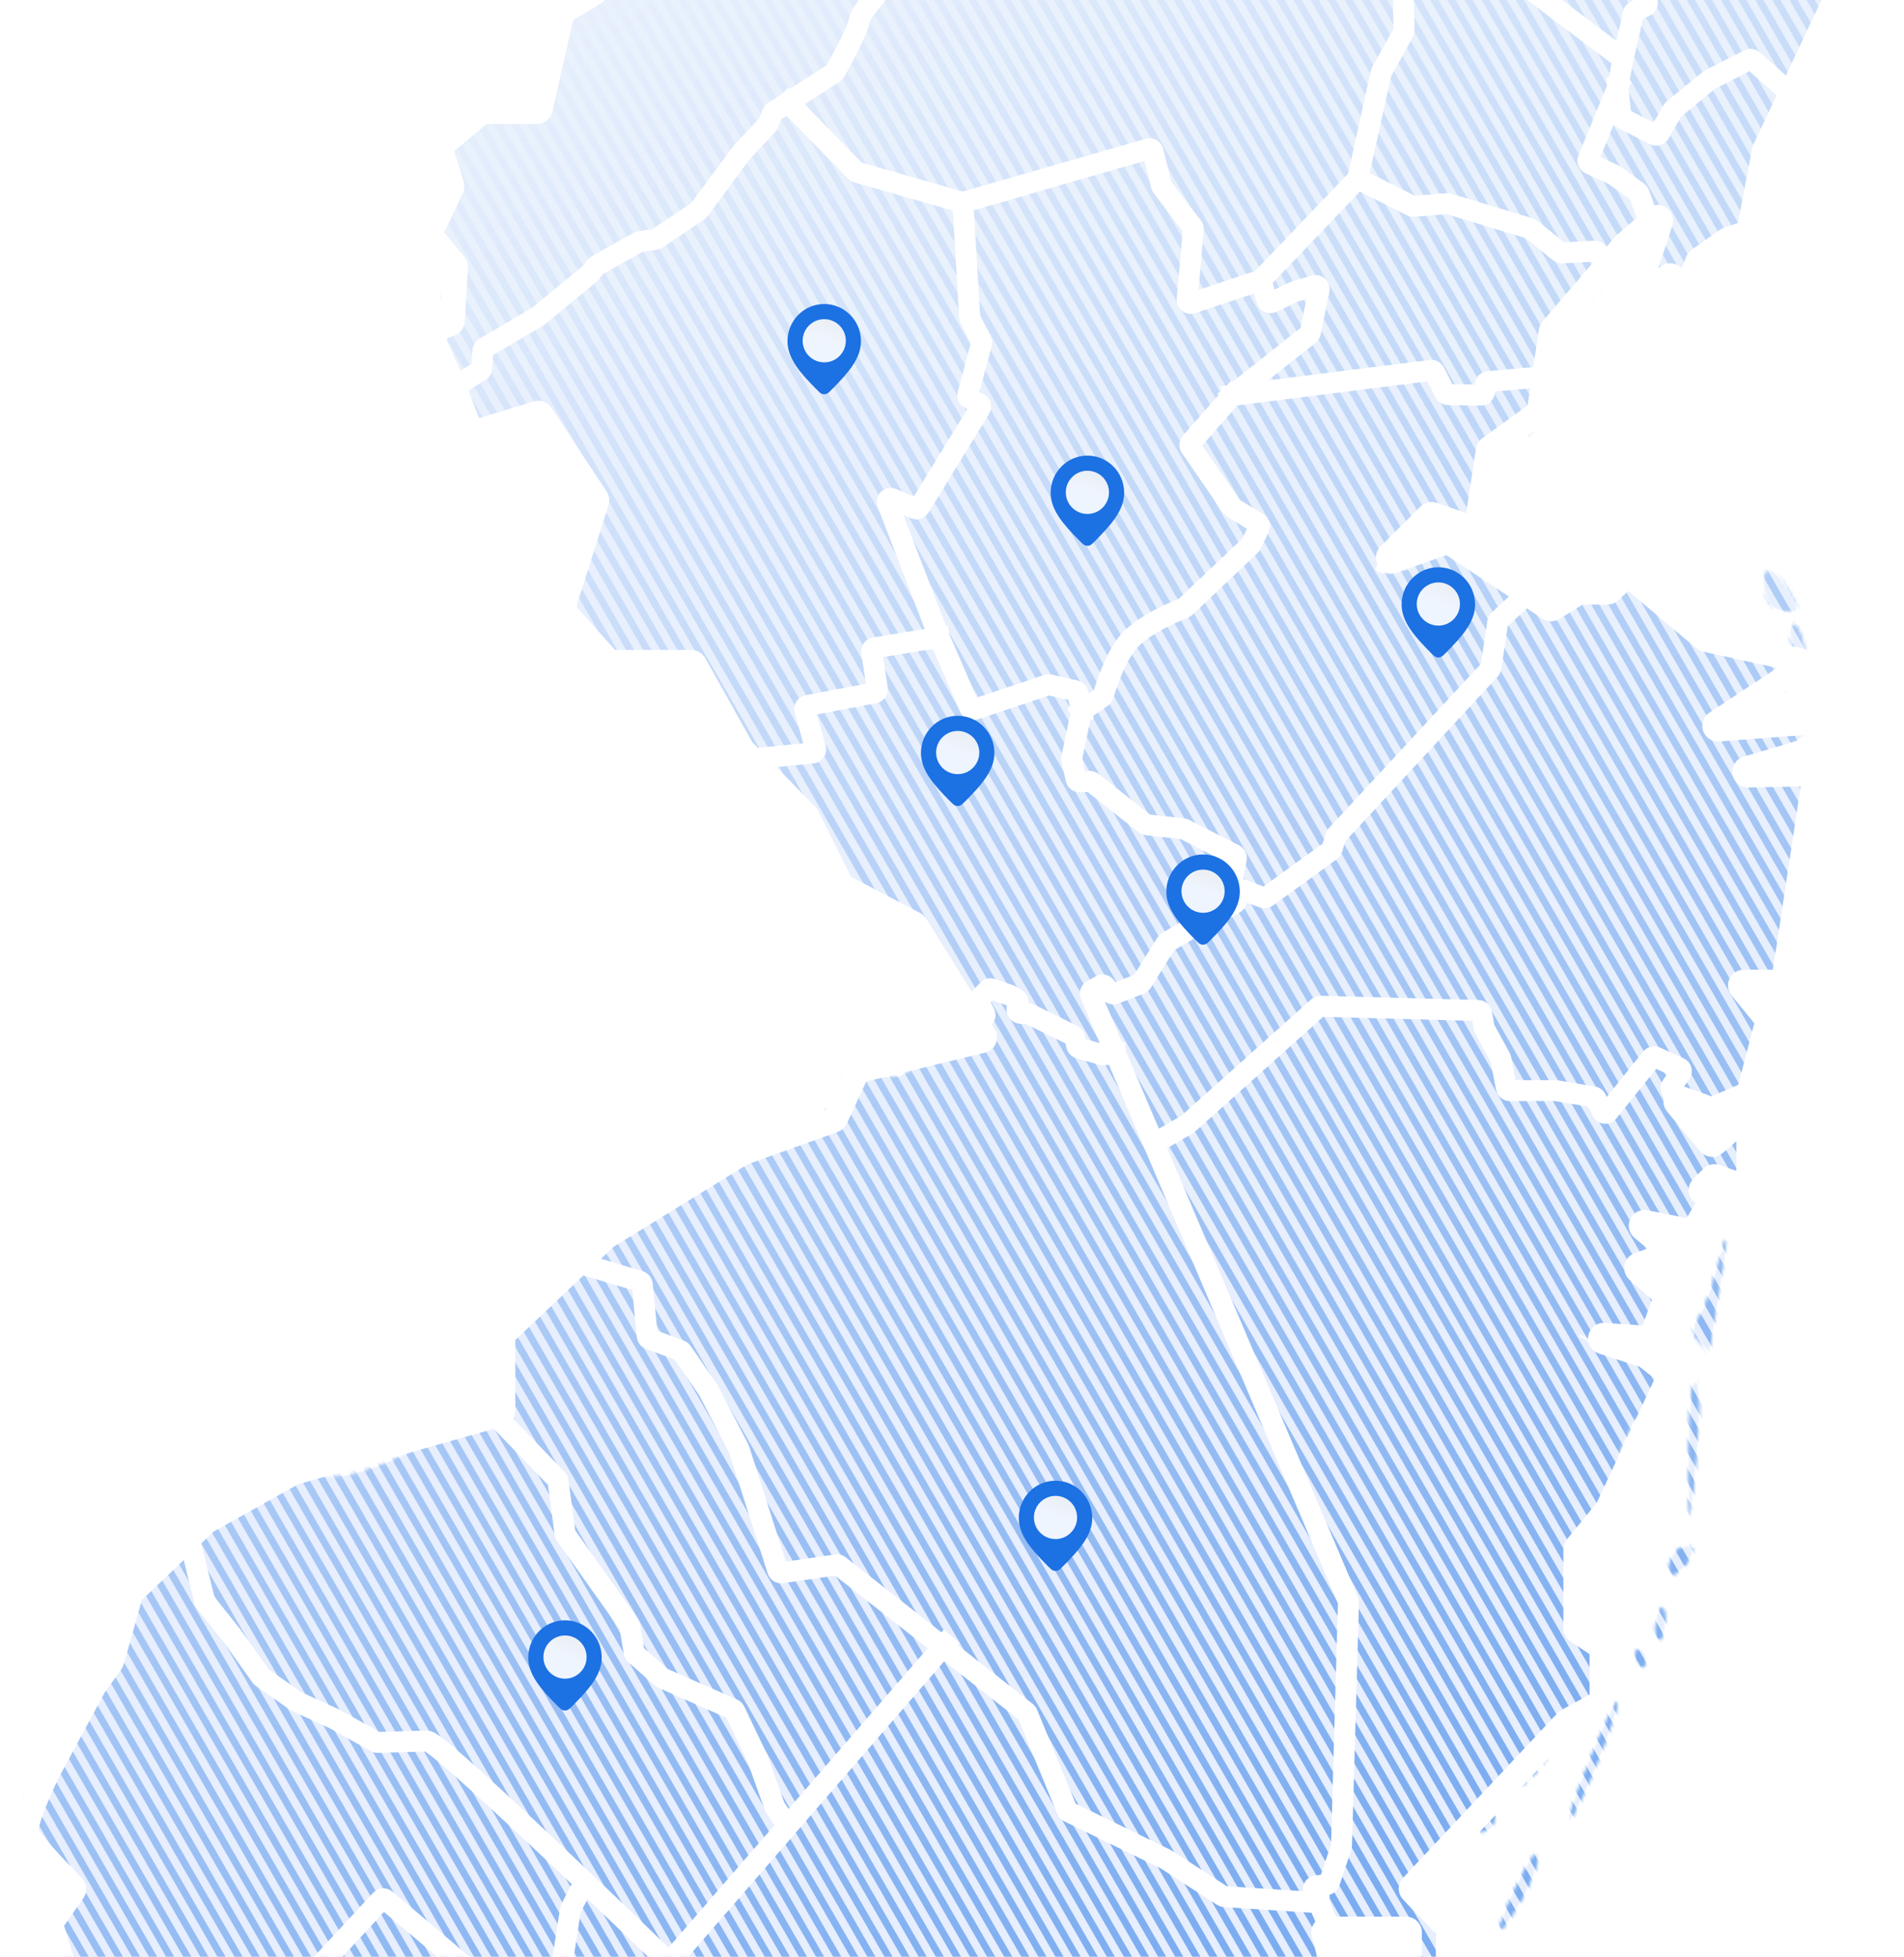 <svg width="545" height="560" viewBox="0 0 545 560" fill="none" xmlns="http://www.w3.org/2000/svg">
<mask id="mask0_985_13238" style="mask-type:alpha" maskUnits="userSpaceOnUse" x="2" y="-208" width="538" height="1016">
<path d="M539.958 -57.953C539.958 -57.953 341.405 -170.913 286.029 -208C286.029 -208 280.269 -203.324 275.828 -203.478C271.386 -203.625 266.328 -202.301 264.081 -196.474C261.826 -190.654 255.431 -194.681 254.816 -191.129C254.2 -187.577 248.922 -186.734 245.029 -180.7C241.135 -174.666 241.149 -170.231 237.309 -164.357C233.469 -158.484 231.737 -156.865 232.901 -153.554C234.071 -150.242 230.633 -140.168 225.602 -129.639C220.565 -119.102 204.59 -111.945 199.205 -106.265C193.82 -100.579 191.452 -94.966 195.927 -96.739C200.409 -98.505 204.289 -96.773 195.593 -92.177C186.89 -87.588 184.214 -82.223 180.006 -75.199C175.785 -68.175 146.792 -57.913 147.287 -52.193C147.776 -46.467 156.245 -32.158 160.499 -25.91C164.754 -19.662 164.399 -22.09 165.925 -14.846C167.45 -7.601 173.792 -3.995 170.554 0.253C167.316 4.514 157.034 2.594 158.807 6.247C160.573 9.899 162.633 13.137 159.142 19.646C155.656 26.155 155.756 34.778 147.468 34.109C139.186 33.426 137.527 32.811 133.581 37.193C129.627 41.568 123.071 41.782 126.991 47.173C130.905 52.558 129.62 53.87 125.707 62.64C121.794 71.416 125.031 72.774 128.456 73.758C131.881 74.728 132.979 74.794 128.042 81.885C123.112 88.976 131.734 88.622 128.456 94.877C125.179 101.125 125.339 101.586 127.513 109.112C129.694 116.638 133.213 128.211 138.698 121.989C144.184 115.755 152.097 116.357 159.556 124.398C167.022 132.432 169.457 138.024 168.253 150.641C167.049 163.251 160.874 171.72 168.105 179.781C175.33 187.835 176.133 190.25 187.157 187.46C198.175 184.677 201.466 194.13 203.313 201.201C205.152 208.285 213.441 222.4 220.251 227.337C227.067 232.267 231.288 236.408 234.372 244.161C237.456 251.921 243.544 260.029 253.123 263.179C262.703 266.33 260.241 268.451 263.552 275.033C266.863 281.629 274.583 283.93 276.129 290.172C277.674 296.426 274.998 301.698 268.523 302.869C262.047 304.026 258.582 309.899 252.22 307.839C245.858 305.765 242.273 302.842 241.075 310.923C239.878 319.004 234.519 316.662 232.151 322.442C229.783 328.222 217.541 328.048 212.27 329.667C206.999 331.299 203.948 330.202 195.78 338.29C187.606 346.384 186.99 348.043 177.217 351.957C167.45 355.877 170.888 360.211 166.821 363.971C162.754 367.737 143.18 374.554 143.327 380.949C143.481 387.351 150.606 398.275 142.13 405.393C133.647 412.504 127.145 409.159 121.452 413.032C115.766 416.899 100.253 423.582 94.079 422.478C87.911 421.387 81.007 418.404 73.221 425.16C65.434 431.917 52.403 437.436 53.761 440.787C55.112 444.139 52.316 443.67 47.018 448.882C41.719 454.079 36.401 458.515 34.287 467.251C32.18 475.981 31.765 472.335 27.25 480.128C22.728 487.922 25.062 492.819 18.099 499.863C11.135 506.9 3.602 517.483 7.295 521.845C10.988 526.213 12.834 524.741 14.634 529.645C16.44 534.541 21.939 531.163 21.597 538.341C21.27 545.519 13.697 548.543 15.048 551.219C16.406 553.888 19.631 555.259 15.844 560.704C12.051 566.15 22.146 571.147 13.362 570.103C4.586 569.053 -1.856 571.053 4.659 579.415C11.175 587.77 12.513 586.011 17.985 585.523C23.464 585.021 20.152 589.289 28.829 591.764C37.505 594.239 31.13 595.196 38.281 603.33C45.432 611.458 49.694 615.304 51.614 613.191C53.527 611.083 57.407 615.451 58.383 621.887C59.367 628.328 68.819 639.473 69.983 636.27C71.154 633.071 76.947 629.666 79.248 636.27C81.543 642.873 82.098 646.626 83.73 651.823C85.356 657.013 92.801 657.282 94.534 655.207C96.266 653.14 97.089 650.25 104.173 653.851C111.258 657.454 110.95 656.566 108.843 659.916C106.729 663.276 105.919 666.179 115.392 668.842C124.864 671.502 125.446 671.283 124.282 676.219C123.111 681.155 131.433 670.499 132.035 681.116C132.637 691.733 133.648 688.937 134.965 693.894C136.277 698.843 145.368 709.346 146.532 699.86C147.696 690.374 143.896 691.558 155.034 691.751C166.165 691.953 169.731 694.77 169.684 690.374C169.644 685.987 173.002 685.443 176.273 692.634C179.551 699.826 171.042 698.891 179.551 699.826C188.061 700.769 185.612 700.489 191.566 700.069C197.513 699.64 197.66 701.111 206.771 704.341C215.882 707.587 225.161 712.102 221.99 724.713C218.819 737.329 217.093 746.36 212.27 753.598C207.454 760.829 204.778 765.19 202.256 772C199.734 778.823 196.115 783.568 196.683 788.123C197.245 792.678 197.7 794.47 194.864 798.831C192.027 803.2 194.61 810.901 209.26 806.867C223.903 802.845 224.886 799.456 226.432 793.581C227.97 787.707 229.516 782.395 229.703 789.212C229.89 796.03 224.131 803.407 232.225 797.721C240.319 792.043 258.468 782.549 255.759 776.296C253.05 770.048 253.049 764.547 256.515 759.057C259.973 753.556 261.518 747.685 259.371 741.249C257.23 734.807 264.194 730.854 265.171 740.118C266.154 749.375 263.666 747.309 261.331 754.307C258.997 761.31 257.491 768.77 262.876 763.419C268.255 758.072 280.871 735.602 277.165 734.713C273.453 733.822 270.931 724.94 274.998 726.266C279.065 727.575 278.871 732.171 281.741 726.07C284.604 719.97 298.94 701.406 298.92 698.375C298.907 695.344 302.184 688.534 302.184 688.534C302.184 688.534 307.951 682.179 313.135 675.812C318.333 669.43 325.698 668.278 328.541 664.478C331.384 660.679 328.789 654.525 323.865 657.762C318.942 661.008 314.647 664.285 314.085 662.364C313.517 660.446 305.984 673.959 307.529 666.914C309.075 659.884 309.034 659.884 303.656 657.99C298.264 656.111 297.475 650.807 303.837 650.807C310.205 650.807 318.621 645.018 321.611 649.259C324.601 653.509 328.996 654.238 329.143 648.316C329.29 642.403 331.672 634.31 336.261 637.325C340.843 640.336 341.078 619.666 346.877 620.983C352.677 622.308 344.957 630.999 343.225 638.418C341.492 645.836 336.034 637.895 336.067 643.573C336.107 649.259 341.118 655.16 345.372 647.527C349.627 639.894 360.805 639.207 368.899 634.049C376.994 628.89 382.004 624.147 377.75 621.699C373.495 619.251 371.95 612.448 364.043 613.117C356.136 613.793 351.594 606.775 355.159 604.681C358.725 602.581 360.317 599.591 362.651 592.747C364.986 585.904 369.2 578.666 373.08 587.208C376.96 595.758 381.864 595.858 380.011 588.901C378.158 581.95 380.011 574.485 383.095 576.967C386.185 579.455 383.048 571.735 379.87 566.31C376.693 560.892 373.95 549.332 382.085 551.024C390.212 552.724 389.724 555.145 396.012 552.309C402.3 549.466 405.839 550.984 405.465 557.052C405.09 563.112 410.957 568.029 412.99 561.005C415.031 553.981 413.78 549.111 407.384 547.753C400.983 546.395 400.989 536.401 407.572 535.25C414.154 534.1 411.064 523.383 418.717 523.845C426.369 524.3 427.018 525.972 429.146 515.329C431.273 504.693 430.731 517.817 439.956 506.974C449.174 496.13 442.197 489.427 450.345 488.939C458.486 488.45 462.881 473.151 455.857 471.579C448.833 470.014 449.535 466.08 452.037 455.765C454.539 445.457 446.98 441.59 456.031 437.583C465.075 433.576 461.45 433.743 463.182 427.682C464.915 421.622 469.731 417.026 465.477 417.066C461.222 417.099 463.844 416.076 466.607 408.931C469.37 401.78 486.489 391.238 476.621 390.896C466.761 390.555 445.374 379.598 453.843 382.608C462.319 385.625 469.129 390.896 471.992 384.454C474.855 378.019 481.599 371.356 474.066 368.346C466.534 365.322 464.988 362.466 471.35 361.148C477.719 359.83 481.739 358.566 474.066 355.462C466.393 352.365 465.142 345.635 472.481 349.776C479.826 353.917 484.883 354.405 485.057 351.849C485.231 349.294 495.914 340.424 487.285 341.387C478.662 342.364 491.526 330.597 493.72 335.507C495.914 340.424 497.372 345.715 499.105 336.637C500.838 327.566 507.387 311.819 498.496 317.325C489.613 322.817 490.977 330.998 482.856 322.369C474.735 313.739 475.685 307.872 480.916 313.746C486.147 319.619 487.077 323.793 490.783 317.887C494.483 311.98 500.236 319.994 500.61 311.257C500.985 302.527 505.54 285.904 500.57 286.218C495.6 286.539 493.64 276.96 499.031 279.783C504.41 282.606 507.086 282.077 508.062 275.033C509.046 268.002 515.776 252.162 515.889 242.114C515.996 232.059 519.134 225.865 518.565 216.981C518.003 208.098 517.796 218.393 511.454 221.764C505.112 225.129 500.717 223.718 504.711 218.901C508.705 214.085 522.258 210.017 513.936 206.586C505.614 203.161 506.249 205.375 499.667 207.756C493.084 210.131 485.358 211.181 491.345 207.375C497.332 203.575 497.674 194.651 505.995 197.662C514.317 200.679 514.19 189.414 508.196 188.216C502.196 187.019 494.817 187.714 482.796 178.951C470.781 170.194 467.851 165.993 462.727 170.067C457.616 174.135 451.589 165.117 449.067 169.793C446.538 174.469 439.655 177.152 439.414 172.355C439.173 167.552 433.855 170.837 426.416 166.341C418.984 161.852 418.061 154.507 415.251 153.651C412.448 152.788 406.856 156.461 405.237 160.695C403.618 164.916 389.965 165.063 394.808 161.485C399.645 157.899 405.806 145.557 412.355 148.38C418.904 151.203 421.426 154.782 423.346 149.089C425.266 143.409 426.323 142.868 426.771 137.155C427.219 131.455 424.65 125.709 432.571 125.562C440.491 125.408 439.688 120.478 440.25 114.002C440.819 107.527 439.274 92.763 446.204 90.843C453.128 88.923 457.877 85.123 461.035 75.638C464.199 66.152 481.264 55.335 475.578 65.958C469.885 76.574 464.125 89.451 468.38 88.515C472.635 87.572 473.504 73.176 479.826 80.635C486.147 88.1 479.545 71.055 485.699 74.085C491.854 77.123 491.419 63.69 495.145 66.673C498.878 69.664 498.215 65.897 500.001 56.532C501.774 47.173 502.671 39.982 514.163 21.679C525.656 3.377 535.817 -37.637 539.958 -57.953Z" fill="#E6EEFD"/>
<path d="M539.958 -57.953C539.958 -57.953 341.405 -170.913 286.029 -208C286.029 -208 280.269 -203.324 275.828 -203.478C271.386 -203.625 266.328 -202.301 264.081 -196.474C261.826 -190.654 255.431 -194.681 254.816 -191.129C254.2 -187.577 248.922 -186.734 245.029 -180.7C241.135 -174.666 241.149 -170.231 237.309 -164.357C233.469 -158.484 231.737 -156.865 232.901 -153.554C234.071 -150.242 230.633 -140.168 225.602 -129.639C220.565 -119.102 204.59 -111.945 199.205 -106.265C193.82 -100.579 191.452 -94.966 195.927 -96.739C200.409 -98.505 204.289 -96.773 195.593 -92.177C186.89 -87.588 184.214 -82.223 180.006 -75.199C175.785 -68.175 146.792 -57.913 147.287 -52.193C147.776 -46.467 156.245 -32.158 160.499 -25.91C164.754 -19.662 164.399 -22.09 165.925 -14.846C167.45 -7.601 173.792 -3.995 170.554 0.253C167.316 4.514 157.034 2.594 158.807 6.247C160.573 9.899 162.633 13.137 159.142 19.646C155.656 26.155 155.756 34.778 147.468 34.109C139.186 33.426 137.527 32.811 133.581 37.193C129.627 41.568 123.071 41.782 126.991 47.173C130.905 52.558 129.62 53.87 125.707 62.64C121.794 71.416 125.031 72.774 128.456 73.758C131.881 74.728 132.979 74.794 128.042 81.885C123.112 88.976 131.734 88.622 128.456 94.877C125.179 101.125 125.339 101.586 127.513 109.112C129.694 116.638 133.213 128.211 138.698 121.989C144.184 115.755 152.097 116.357 159.556 124.398C167.022 132.432 169.457 138.024 168.253 150.641C167.049 163.251 160.874 171.72 168.105 179.781C175.33 187.835 176.133 190.25 187.157 187.46C198.175 184.677 201.466 194.13 203.313 201.201C205.152 208.285 213.441 222.4 220.251 227.337C227.067 232.267 231.288 236.408 234.372 244.161C237.456 251.921 243.544 260.029 253.123 263.179C262.703 266.33 260.241 268.451 263.552 275.033C266.863 281.629 274.583 283.93 276.129 290.172C277.674 296.426 274.998 301.698 268.523 302.869C262.047 304.026 258.582 309.899 252.22 307.839C245.858 305.765 242.273 302.842 241.075 310.923C239.878 319.004 234.519 316.662 232.151 322.442C229.783 328.222 217.541 328.048 212.27 329.667C206.999 331.299 203.948 330.202 195.78 338.29C187.606 346.384 186.99 348.043 177.217 351.957C167.45 355.877 170.888 360.211 166.821 363.971C162.754 367.737 143.18 374.554 143.327 380.949C143.481 387.351 150.606 398.275 142.13 405.393C133.647 412.504 127.145 409.159 121.452 413.032C115.766 416.899 100.253 423.582 94.079 422.478C87.911 421.387 81.007 418.404 73.221 425.16C65.434 431.917 52.403 437.436 53.761 440.787C55.112 444.139 52.316 443.67 47.018 448.882C41.719 454.079 36.401 458.515 34.287 467.251C32.18 475.981 31.765 472.335 27.25 480.128C22.728 487.922 25.062 492.819 18.099 499.863C11.135 506.9 3.602 517.483 7.295 521.845C10.988 526.213 12.834 524.741 14.634 529.645C16.44 534.541 21.939 531.163 21.597 538.341C21.27 545.519 13.697 548.543 15.048 551.219C16.406 553.888 19.631 555.259 15.844 560.704C12.051 566.15 22.146 571.147 13.362 570.103C4.586 569.053 -1.856 571.053 4.659 579.415C11.175 587.77 12.513 586.011 17.985 585.523C23.464 585.021 20.152 589.289 28.829 591.764C37.505 594.239 31.13 595.196 38.281 603.33C45.432 611.458 49.694 615.304 51.614 613.191C53.527 611.083 57.407 615.451 58.383 621.887C59.367 628.328 68.819 639.473 69.983 636.27C71.154 633.071 76.947 629.666 79.248 636.27C81.543 642.873 82.098 646.626 83.73 651.823C85.356 657.013 92.801 657.282 94.534 655.207C96.266 653.14 97.089 650.25 104.173 653.851C111.258 657.454 110.95 656.566 108.843 659.916C106.729 663.276 105.919 666.179 115.392 668.842C124.864 671.502 125.446 671.283 124.282 676.219C123.111 681.155 131.433 670.499 132.035 681.116C132.637 691.733 133.648 688.937 134.965 693.894C136.277 698.843 145.368 709.346 146.532 699.86C147.696 690.374 143.896 691.558 155.034 691.751C166.165 691.953 169.731 694.77 169.684 690.374C169.644 685.987 173.002 685.443 176.273 692.634C179.551 699.826 171.042 698.891 179.551 699.826C188.061 700.769 185.612 700.489 191.566 700.069C197.513 699.64 197.66 701.111 206.771 704.341C215.882 707.587 225.161 712.102 221.99 724.713C218.819 737.329 217.093 746.36 212.27 753.598C207.454 760.829 204.778 765.19 202.256 772C199.734 778.823 196.115 783.568 196.683 788.123C197.245 792.678 197.7 794.47 194.864 798.831C192.027 803.2 194.61 810.901 209.26 806.867C223.903 802.845 224.886 799.456 226.432 793.581C227.97 787.707 229.516 782.395 229.703 789.212C229.89 796.03 224.131 803.407 232.225 797.721C240.319 792.043 258.468 782.549 255.759 776.296C253.05 770.048 253.049 764.547 256.515 759.057C259.973 753.556 261.518 747.685 259.371 741.249C257.23 734.807 264.194 730.854 265.171 740.118C266.154 749.375 263.666 747.309 261.331 754.307C258.997 761.31 257.491 768.77 262.876 763.419C268.255 758.072 280.871 735.602 277.165 734.713C273.453 733.822 270.931 724.94 274.998 726.266C279.065 727.575 278.871 732.171 281.741 726.07C284.604 719.97 298.94 701.406 298.92 698.375C298.907 695.344 302.184 688.534 302.184 688.534C302.184 688.534 307.951 682.179 313.135 675.812C318.333 669.43 325.698 668.278 328.541 664.478C331.384 660.679 328.789 654.525 323.865 657.762C318.942 661.008 314.647 664.285 314.085 662.364C313.517 660.446 305.984 673.959 307.529 666.914C309.075 659.884 309.034 659.884 303.656 657.99C298.264 656.111 297.475 650.807 303.837 650.807C310.205 650.807 318.621 645.018 321.611 649.259C324.601 653.509 328.996 654.238 329.143 648.316C329.29 642.403 331.672 634.31 336.261 637.325C340.843 640.336 341.078 619.666 346.877 620.983C352.677 622.308 344.957 630.999 343.225 638.418C341.492 645.836 336.034 637.895 336.067 643.573C336.107 649.259 341.118 655.16 345.372 647.527C349.627 639.894 360.805 639.207 368.899 634.049C376.994 628.89 382.004 624.147 377.75 621.699C373.495 619.251 371.95 612.448 364.043 613.117C356.136 613.793 351.594 606.775 355.159 604.681C358.725 602.581 360.317 599.591 362.651 592.747C364.986 585.904 369.2 578.666 373.08 587.208C376.96 595.758 381.864 595.858 380.011 588.901C378.158 581.95 380.011 574.485 383.095 576.967C386.185 579.455 383.048 571.735 379.87 566.31C376.693 560.892 373.95 549.332 382.085 551.024C390.212 552.724 389.724 555.145 396.012 552.309C402.3 549.466 405.839 550.984 405.465 557.052C405.09 563.112 410.957 568.029 412.99 561.005C415.031 553.981 413.78 549.111 407.384 547.753C400.983 546.395 400.989 536.401 407.572 535.25C414.154 534.1 411.064 523.383 418.717 523.845C426.369 524.3 427.018 525.972 429.146 515.329C431.273 504.693 430.731 517.817 439.956 506.974C449.174 496.13 442.197 489.427 450.345 488.939C458.486 488.45 462.881 473.151 455.857 471.579C448.833 470.014 449.535 466.08 452.037 455.765C454.539 445.457 446.98 441.59 456.031 437.583C465.075 433.576 461.45 433.743 463.182 427.682C464.915 421.622 469.731 417.026 465.477 417.066C461.222 417.099 463.844 416.076 466.607 408.931C469.37 401.78 486.489 391.238 476.621 390.896C466.761 390.555 445.374 379.598 453.843 382.608C462.319 385.625 469.129 390.896 471.992 384.454C474.855 378.019 481.599 371.356 474.066 368.346C466.534 365.322 464.988 362.466 471.35 361.148C477.719 359.83 481.739 358.566 474.066 355.462C466.393 352.365 465.142 345.635 472.481 349.776C479.826 353.917 484.883 354.405 485.057 351.849C485.231 349.294 495.914 340.424 487.285 341.387C478.662 342.364 491.526 330.597 493.72 335.507C495.914 340.424 497.372 345.715 499.105 336.637C500.838 327.566 507.387 311.819 498.496 317.325C489.613 322.817 490.977 330.998 482.856 322.369C474.735 313.739 475.685 307.872 480.916 313.746C486.147 319.619 487.077 323.793 490.783 317.887C494.483 311.98 500.236 319.994 500.61 311.257C500.985 302.527 505.54 285.904 500.57 286.218C495.6 286.539 493.64 276.96 499.031 279.783C504.41 282.606 507.086 282.077 508.062 275.033C509.046 268.002 515.776 252.162 515.889 242.114C515.996 232.059 519.134 225.865 518.565 216.981C518.003 208.098 517.796 218.393 511.454 221.764C505.112 225.129 500.717 223.718 504.711 218.901C508.705 214.085 522.258 210.017 513.936 206.586C505.614 203.161 506.249 205.375 499.667 207.756C493.084 210.131 485.358 211.181 491.345 207.375C497.332 203.575 497.674 194.651 505.995 197.662C514.317 200.679 514.19 189.414 508.196 188.216C502.196 187.019 494.817 187.714 482.796 178.951C470.781 170.194 467.851 165.993 462.727 170.067C457.616 174.135 451.589 165.117 449.067 169.793C446.538 174.469 439.655 177.152 439.414 172.355C439.173 167.552 433.855 170.837 426.416 166.341C418.984 161.852 418.061 154.507 415.251 153.651C412.448 152.788 406.856 156.461 405.237 160.695C403.618 164.916 389.965 165.063 394.808 161.485C399.645 157.899 405.806 145.557 412.355 148.38C418.904 151.203 421.426 154.782 423.346 149.089C425.266 143.409 426.323 142.868 426.771 137.155C427.219 131.455 424.65 125.709 432.571 125.562C440.491 125.408 439.688 120.478 440.25 114.002C440.819 107.527 439.274 92.763 446.204 90.843C453.128 88.923 457.877 85.123 461.035 75.638C464.199 66.152 481.264 55.335 475.578 65.958C469.885 76.574 464.125 89.451 468.38 88.515C472.635 87.572 473.504 73.176 479.826 80.635C486.147 88.1 479.545 71.055 485.699 74.085C491.854 77.123 491.419 63.69 495.145 66.673C498.878 69.664 498.215 65.897 500.001 56.532C501.774 47.173 502.671 39.982 514.163 21.679C525.656 3.377 535.817 -37.637 539.958 -57.953Z" fill="#E6EEFD"/>
<path d="M506.329 163.177C503.031 164.381 505.466 173.666 508.664 174.362C511.868 175.044 515.347 176.068 514.049 172.81C512.751 169.566 507.874 162.615 506.329 163.177Z" fill="#E6EEFD"/>
<path d="M506.329 163.177C503.031 164.381 505.466 173.666 508.664 174.362C511.868 175.044 515.347 176.068 514.049 172.81C512.751 169.566 507.874 162.615 506.329 163.177Z" fill="#E6EEFD"/>
<path d="M513.552 178.749C510.602 178.434 514.528 193.205 516.181 190.817C517.84 188.429 515.545 178.956 513.552 178.749Z" fill="#E6EEFD"/>
<path d="M513.552 178.749C510.602 178.434 514.528 193.205 516.181 190.817C517.84 188.429 515.545 178.956 513.552 178.749Z" fill="#E6EEFD"/>
<path d="M494.138 355.428C493.717 350.792 490.332 371.503 486.077 377.229C481.822 382.949 489.535 385.464 489.161 387.464C488.8 389.471 494.325 357.502 494.138 355.428Z" fill="#E6EEFD"/>
<path d="M494.138 355.428C493.717 350.792 490.332 371.503 486.077 377.229C481.822 382.949 489.535 385.464 489.161 387.464C488.8 389.471 494.325 357.502 494.138 355.428Z" fill="#E6EEFD"/>
<path d="M484.789 395.799C482.855 397.792 483.29 437.167 483.852 433.742C484.414 430.31 488.582 391.906 484.789 395.799Z" fill="#E6EEFD"/>
<path d="M484.789 395.799C482.855 397.792 483.29 437.167 483.852 433.742C484.414 430.31 488.582 391.906 484.789 395.799Z" fill="#E6EEFD"/>
<path d="M481.247 442.85C478.09 443.78 476.123 451.172 479.026 450.61C481.923 450.042 488.285 440.783 481.247 442.85Z" fill="#E6EEFD"/>
<path d="M481.247 442.85C478.09 443.78 476.123 451.172 479.026 450.61C481.923 450.042 488.285 440.783 481.247 442.85Z" fill="#E6EEFD"/>
<path d="M474.628 461.605C472.541 468.02 475.003 472.034 476.173 467.291C477.337 462.548 476.046 457.237 474.628 461.605Z" fill="#E6EEFD"/>
<path d="M474.628 461.605C472.541 468.02 475.003 472.034 476.173 467.291C477.337 462.548 476.046 457.237 474.628 461.605Z" fill="#E6EEFD"/>
<path d="M468.078 473.352C467.403 476.362 469.811 478.51 470.975 476.402C472.146 474.295 468.948 469.472 468.078 473.352Z" fill="#E6EEFD"/>
<path d="M468.078 473.352C467.403 476.362 469.811 478.51 470.975 476.402C472.146 474.295 468.948 469.472 468.078 473.352Z" fill="#E6EEFD"/>
<path d="M461.338 489.327C456.722 497.823 444.547 529.805 450.761 518.681C456.969 507.563 467.104 478.724 461.338 489.327Z" fill="#E6EEFD"/>
<path d="M461.338 489.327C456.722 497.823 444.547 529.805 450.761 518.681C456.969 507.563 467.104 478.724 461.338 489.327Z" fill="#E6EEFD"/>
<path d="M437.28 533.48C433.815 539.146 424.209 560.974 432.497 548.659C440.779 536.343 442.853 524.375 437.28 533.48Z" fill="#E6EEFD"/>
<path d="M437.28 533.48C433.815 539.146 424.209 560.974 432.497 548.659C440.779 536.343 442.853 524.375 437.28 533.48Z" fill="#E6EEFD"/>
<path d="M406.856 578.057C399.39 577.034 393.336 571.435 392.962 579.228C392.587 587.021 389.644 598.808 387.349 600.688C385.055 602.568 385.49 610.923 379.857 612.02C374.224 613.124 374.659 618.736 387.349 612.02C400.039 605.31 393.183 590.64 403.578 590.64C413.974 590.64 414.542 579.114 406.856 578.057Z" fill="#E6EEFD"/>
<path d="M406.856 578.057C399.39 577.034 393.336 571.435 392.962 579.228C392.587 587.021 389.644 598.808 387.349 600.688C385.055 602.568 385.49 610.923 379.857 612.02C374.224 613.124 374.659 618.736 387.349 612.02C400.039 605.31 393.183 590.64 403.578 590.64C413.974 590.64 414.542 579.114 406.856 578.057Z" fill="#E6EEFD"/>
</mask>
<g mask="url(#mask0_985_13238)">
<path d="M539.958 -57.953C539.958 -57.953 341.405 -170.913 286.029 -208C286.029 -208 280.269 -203.324 275.828 -203.478C271.386 -203.625 266.328 -202.301 264.081 -196.474C261.826 -190.654 255.431 -194.681 254.816 -191.129C254.2 -187.577 248.922 -186.734 245.029 -180.7C241.135 -174.666 241.149 -170.231 237.309 -164.357C233.469 -158.484 231.737 -156.865 232.901 -153.554C234.071 -150.242 230.633 -140.168 225.602 -129.639C220.565 -119.102 204.59 -111.945 199.205 -106.265C193.82 -100.579 191.452 -94.966 195.927 -96.739C200.409 -98.505 204.289 -96.773 195.593 -92.177C186.89 -87.588 184.214 -82.223 180.006 -75.199C175.785 -68.175 146.792 -57.913 147.287 -52.193C147.776 -46.467 156.245 -32.158 160.499 -25.91C164.754 -19.662 164.399 -22.09 165.925 -14.846C167.45 -7.601 173.792 -3.995 170.554 0.253C167.316 4.514 157.034 2.594 158.807 6.247C160.573 9.899 162.633 13.137 159.142 19.646C155.656 26.155 155.756 34.778 147.468 34.109C139.186 33.426 137.527 32.811 133.581 37.193C129.627 41.568 123.071 41.782 126.991 47.173C130.905 52.558 129.62 53.87 125.707 62.64C121.794 71.416 125.031 72.774 128.456 73.758C131.881 74.728 132.979 74.794 128.042 81.885C123.112 88.976 131.734 88.622 128.456 94.877C125.179 101.125 125.339 101.586 127.513 109.112C129.694 116.638 133.213 128.211 138.698 121.989C144.184 115.755 152.097 116.357 159.556 124.398C167.022 132.432 169.457 138.024 168.253 150.641C167.049 163.251 160.874 171.72 168.105 179.781C175.33 187.835 176.133 190.25 187.157 187.46C198.175 184.677 201.466 194.13 203.313 201.201C205.152 208.285 213.441 222.4 220.251 227.337C227.067 232.267 231.288 236.408 234.372 244.161C237.456 251.921 243.544 260.029 253.123 263.179C262.703 266.33 260.241 268.451 263.552 275.033C266.863 281.629 274.583 283.93 276.129 290.172C277.674 296.426 274.998 301.698 268.523 302.869C262.047 304.026 258.582 309.899 252.22 307.839C245.858 305.765 242.273 302.842 241.075 310.923C239.878 319.004 234.519 316.662 232.151 322.442C229.783 328.222 217.541 328.048 212.27 329.667C206.999 331.299 203.948 330.202 195.78 338.29C187.606 346.384 186.99 348.043 177.217 351.957C167.45 355.877 170.888 360.211 166.821 363.971C162.754 367.737 143.18 374.554 143.327 380.949C143.481 387.351 150.606 398.275 142.13 405.393C133.647 412.504 127.145 409.159 121.452 413.032C115.766 416.899 100.253 423.582 94.079 422.478C87.911 421.387 81.007 418.404 73.221 425.16C65.434 431.917 52.403 437.436 53.761 440.787C55.112 444.139 52.316 443.67 47.018 448.882C41.719 454.079 36.401 458.515 34.287 467.251C32.18 475.981 31.765 472.335 27.25 480.128C22.728 487.922 25.062 492.819 18.099 499.863C11.135 506.9 3.602 517.483 7.295 521.845C10.988 526.213 12.834 524.741 14.634 529.645C16.44 534.541 21.939 531.163 21.597 538.341C21.27 545.519 13.697 548.543 15.048 551.219C16.406 553.888 19.631 555.259 15.844 560.704C12.051 566.15 22.146 571.147 13.362 570.103C4.586 569.053 -1.856 571.053 4.659 579.415C11.175 587.77 12.513 586.011 17.985 585.523C23.464 585.021 20.152 589.289 28.829 591.764C37.505 594.239 31.13 595.196 38.281 603.33C45.432 611.458 49.694 615.304 51.614 613.191C53.527 611.083 57.407 615.451 58.383 621.887C59.367 628.328 68.819 639.473 69.983 636.27C71.154 633.071 76.947 629.666 79.248 636.27C81.543 642.873 82.098 646.626 83.73 651.823C85.356 657.013 92.801 657.282 94.534 655.207C96.266 653.14 97.089 650.25 104.173 653.851C111.258 657.454 110.95 656.566 108.843 659.916C106.729 663.276 105.919 666.179 115.392 668.842C124.864 671.502 125.446 671.283 124.282 676.219C123.111 681.155 131.433 670.499 132.035 681.116C132.637 691.733 133.648 688.937 134.965 693.894C136.277 698.843 145.368 709.346 146.532 699.86C147.696 690.374 143.896 691.558 155.034 691.751C166.165 691.953 169.731 694.77 169.684 690.374C169.644 685.987 173.002 685.443 176.273 692.634C179.551 699.826 171.042 698.891 179.551 699.826C188.061 700.769 185.612 700.489 191.566 700.069C197.513 699.64 197.66 701.111 206.771 704.341C215.882 707.587 225.161 712.102 221.99 724.713C218.819 737.329 217.093 746.36 212.27 753.598C207.454 760.829 204.778 765.19 202.256 772C199.734 778.823 196.115 783.568 196.683 788.123C197.245 792.678 197.7 794.47 194.864 798.831C192.027 803.2 194.61 810.901 209.26 806.867C223.903 802.845 224.886 799.456 226.432 793.581C227.97 787.707 229.516 782.395 229.703 789.212C229.89 796.03 224.131 803.407 232.225 797.721C240.319 792.043 258.468 782.549 255.759 776.296C253.05 770.048 253.049 764.547 256.515 759.057C259.973 753.556 261.518 747.685 259.371 741.249C257.23 734.807 264.194 730.854 265.171 740.118C266.154 749.375 263.666 747.309 261.331 754.307C258.997 761.31 257.491 768.77 262.876 763.419C268.255 758.072 280.871 735.602 277.165 734.713C273.453 733.822 270.931 724.94 274.998 726.266C279.065 727.575 278.871 732.171 281.741 726.07C284.604 719.97 298.94 701.406 298.92 698.375C298.907 695.344 302.184 688.534 302.184 688.534C302.184 688.534 307.951 682.179 313.135 675.812C318.333 669.43 325.698 668.278 328.541 664.478C331.384 660.679 328.789 654.525 323.865 657.762C318.942 661.008 314.647 664.285 314.085 662.364C313.517 660.446 305.984 673.959 307.529 666.914C309.075 659.884 309.034 659.884 303.656 657.99C298.264 656.111 297.475 650.807 303.837 650.807C310.205 650.807 318.621 645.018 321.611 649.259C324.601 653.509 328.996 654.238 329.143 648.316C329.29 642.403 331.672 634.31 336.261 637.325C340.843 640.336 341.078 619.666 346.877 620.983C352.677 622.308 344.957 630.999 343.225 638.418C341.492 645.836 336.034 637.895 336.067 643.573C336.107 649.259 341.118 655.16 345.372 647.527C349.627 639.894 360.805 639.207 368.899 634.049C376.994 628.89 382.004 624.147 377.75 621.699C373.495 619.251 371.95 612.448 364.043 613.117C356.136 613.793 351.594 606.775 355.159 604.681C358.725 602.581 360.317 599.591 362.651 592.747C364.986 585.904 369.2 578.666 373.08 587.208C376.96 595.758 381.864 595.858 380.011 588.901C378.158 581.95 380.011 574.485 383.095 576.967C386.185 579.455 383.048 571.735 379.87 566.31C376.693 560.892 373.95 549.332 382.085 551.024C390.212 552.724 389.724 555.145 396.012 552.309C402.3 549.466 405.839 550.984 405.465 557.052C405.09 563.112 410.957 568.029 412.99 561.005C415.031 553.981 413.78 549.111 407.384 547.753C400.983 546.395 400.989 536.401 407.572 535.25C414.154 534.1 411.064 523.383 418.717 523.845C426.369 524.3 427.018 525.972 429.146 515.329C431.273 504.693 430.731 517.817 439.956 506.974C449.174 496.13 442.197 489.427 450.345 488.939C458.486 488.45 462.881 473.151 455.857 471.579C448.833 470.014 449.535 466.08 452.037 455.765C454.539 445.457 446.98 441.59 456.031 437.583C465.075 433.576 461.45 433.743 463.182 427.682C464.915 421.622 469.731 417.026 465.477 417.066C461.222 417.099 463.844 416.076 466.607 408.931C469.37 401.78 486.489 391.238 476.621 390.896C466.761 390.555 445.374 379.598 453.843 382.608C462.319 385.625 469.129 390.896 471.992 384.454C474.855 378.019 481.599 371.356 474.066 368.346C466.534 365.322 464.988 362.466 471.35 361.148C477.719 359.83 481.739 358.566 474.066 355.462C466.393 352.365 465.142 345.635 472.481 349.776C479.826 353.917 484.883 354.405 485.057 351.849C485.231 349.294 495.914 340.424 487.285 341.387C478.662 342.364 491.526 330.597 493.72 335.507C495.914 340.424 497.372 345.715 499.105 336.637C500.838 327.566 507.387 311.819 498.496 317.325C489.613 322.817 490.977 330.998 482.856 322.369C474.735 313.739 475.685 307.872 480.916 313.746C486.147 319.619 487.077 323.793 490.783 317.887C494.483 311.98 500.236 319.994 500.61 311.257C500.985 302.527 505.54 285.904 500.57 286.218C495.6 286.539 493.64 276.96 499.031 279.783C504.41 282.606 507.086 282.077 508.062 275.033C509.046 268.002 515.776 252.162 515.889 242.114C515.996 232.059 519.134 225.865 518.565 216.981C518.003 208.098 517.796 218.393 511.454 221.764C505.112 225.129 500.717 223.718 504.711 218.901C508.705 214.085 522.258 210.017 513.936 206.586C505.614 203.161 506.249 205.375 499.667 207.756C493.084 210.131 485.358 211.181 491.345 207.375C497.332 203.575 497.674 194.651 505.995 197.662C514.317 200.679 514.19 189.414 508.196 188.216C502.196 187.019 494.817 187.714 482.796 178.951C470.781 170.194 467.851 165.993 462.727 170.067C457.616 174.135 451.589 165.117 449.067 169.793C446.538 174.469 439.655 177.152 439.414 172.355C439.173 167.552 433.855 170.837 426.416 166.341C418.984 161.852 418.061 154.507 415.251 153.651C412.448 152.788 406.856 156.461 405.237 160.695C403.618 164.916 389.965 165.063 394.808 161.485C399.645 157.899 405.806 145.557 412.355 148.38C418.904 151.203 421.426 154.782 423.346 149.089C425.266 143.409 426.323 142.868 426.771 137.155C427.219 131.455 424.65 125.709 432.571 125.562C440.491 125.408 439.688 120.478 440.25 114.002C440.819 107.527 439.274 92.763 446.204 90.843C453.128 88.923 457.877 85.123 461.035 75.638C464.199 66.152 481.264 55.335 475.578 65.958C469.885 76.574 464.125 89.451 468.38 88.515C472.635 87.572 473.504 73.176 479.826 80.635C486.147 88.1 479.545 71.055 485.699 74.085C491.854 77.123 491.419 63.69 495.145 66.673C498.878 69.664 498.215 65.897 500.001 56.532C501.774 47.173 502.671 39.982 514.163 21.679C525.656 3.377 535.817 -37.637 539.958 -57.953Z" fill="url(#paint0_linear_985_13238)"/>
<path d="M539.958 -57.953C539.958 -57.953 341.405 -170.913 286.029 -208C286.029 -208 280.269 -203.324 275.828 -203.478C271.386 -203.625 266.328 -202.301 264.081 -196.474C261.826 -190.654 255.431 -194.681 254.816 -191.129C254.2 -187.577 248.922 -186.734 245.029 -180.7C241.135 -174.666 241.149 -170.231 237.309 -164.357C233.469 -158.484 231.737 -156.865 232.901 -153.554C234.071 -150.242 230.633 -140.168 225.602 -129.639C220.565 -119.102 204.59 -111.945 199.205 -106.265C193.82 -100.579 191.452 -94.966 195.927 -96.739C200.409 -98.505 204.289 -96.773 195.593 -92.177C186.89 -87.588 184.214 -82.223 180.006 -75.199C175.785 -68.175 146.792 -57.913 147.287 -52.193C147.776 -46.467 156.245 -32.158 160.499 -25.91C164.754 -19.662 164.399 -22.09 165.925 -14.846C167.45 -7.601 173.792 -3.995 170.554 0.253C167.316 4.514 157.034 2.594 158.807 6.247C160.573 9.899 162.633 13.137 159.142 19.646C155.656 26.155 155.756 34.778 147.468 34.109C139.186 33.426 137.527 32.811 133.581 37.193C129.627 41.568 123.071 41.782 126.991 47.173C130.905 52.558 129.62 53.87 125.707 62.64C121.794 71.416 125.031 72.774 128.456 73.758C131.881 74.728 132.979 74.794 128.042 81.885C123.112 88.976 131.734 88.622 128.456 94.877C125.179 101.125 125.339 101.586 127.513 109.112C129.694 116.638 133.213 128.211 138.698 121.989C144.184 115.755 152.097 116.357 159.556 124.398C167.022 132.432 169.457 138.024 168.253 150.641C167.049 163.251 160.874 171.72 168.105 179.781C175.33 187.835 176.133 190.25 187.157 187.46C198.175 184.677 201.466 194.13 203.313 201.201C205.152 208.285 213.441 222.4 220.251 227.337C227.067 232.267 231.288 236.408 234.372 244.161C237.456 251.921 243.544 260.029 253.123 263.179C262.703 266.33 260.241 268.451 263.552 275.033C266.863 281.629 274.583 283.93 276.129 290.172C277.674 296.426 274.998 301.698 268.523 302.869C262.047 304.026 258.582 309.899 252.22 307.839C245.858 305.765 242.273 302.842 241.075 310.923C239.878 319.004 234.519 316.662 232.151 322.442C229.783 328.222 217.541 328.048 212.27 329.667C206.999 331.299 203.948 330.202 195.78 338.29C187.606 346.384 186.99 348.043 177.217 351.957C167.45 355.877 170.888 360.211 166.821 363.971C162.754 367.737 143.18 374.554 143.327 380.949C143.481 387.351 150.606 398.275 142.13 405.393C133.647 412.504 127.145 409.159 121.452 413.032C115.766 416.899 100.253 423.582 94.079 422.478C87.911 421.387 81.007 418.404 73.221 425.16C65.434 431.917 52.403 437.436 53.761 440.787C55.112 444.139 52.316 443.67 47.018 448.882C41.719 454.079 36.401 458.515 34.287 467.251C32.18 475.981 31.765 472.335 27.25 480.128C22.728 487.922 25.062 492.819 18.099 499.863C11.135 506.9 3.602 517.483 7.295 521.845C10.988 526.213 12.834 524.741 14.634 529.645C16.44 534.541 21.939 531.163 21.597 538.341C21.27 545.519 13.697 548.543 15.048 551.219C16.406 553.888 19.631 555.259 15.844 560.704C12.051 566.15 22.146 571.147 13.362 570.103C4.586 569.053 -1.856 571.053 4.659 579.415C11.175 587.77 12.513 586.011 17.985 585.523C23.464 585.021 20.152 589.289 28.829 591.764C37.505 594.239 31.13 595.196 38.281 603.33C45.432 611.458 49.694 615.304 51.614 613.191C53.527 611.083 57.407 615.451 58.383 621.887C59.367 628.328 68.819 639.473 69.983 636.27C71.154 633.071 76.947 629.666 79.248 636.27C81.543 642.873 82.098 646.626 83.73 651.823C85.356 657.013 92.801 657.282 94.534 655.207C96.266 653.14 97.089 650.25 104.173 653.851C111.258 657.454 110.95 656.566 108.843 659.916C106.729 663.276 105.919 666.179 115.392 668.842C124.864 671.502 125.446 671.283 124.282 676.219C123.111 681.155 131.433 670.499 132.035 681.116C132.637 691.733 133.648 688.937 134.965 693.894C136.277 698.843 145.368 709.346 146.532 699.86C147.696 690.374 143.896 691.558 155.034 691.751C166.165 691.953 169.731 694.77 169.684 690.374C169.644 685.987 173.002 685.443 176.273 692.634C179.551 699.826 171.042 698.891 179.551 699.826C188.061 700.769 185.612 700.489 191.566 700.069C197.513 699.64 197.66 701.111 206.771 704.341C215.882 707.587 225.161 712.102 221.99 724.713C218.819 737.329 217.093 746.36 212.27 753.598C207.454 760.829 204.778 765.19 202.256 772C199.734 778.823 196.115 783.568 196.683 788.123C197.245 792.678 197.7 794.47 194.864 798.831C192.027 803.2 194.61 810.901 209.26 806.867C223.903 802.845 224.886 799.456 226.432 793.581C227.97 787.707 229.516 782.395 229.703 789.212C229.89 796.03 224.131 803.407 232.225 797.721C240.319 792.043 258.468 782.549 255.759 776.296C253.05 770.048 253.049 764.547 256.515 759.057C259.973 753.556 261.518 747.685 259.371 741.249C257.23 734.807 264.194 730.854 265.171 740.118C266.154 749.375 263.666 747.309 261.331 754.307C258.997 761.31 257.491 768.77 262.876 763.419C268.255 758.072 280.871 735.602 277.165 734.713C273.453 733.822 270.931 724.94 274.998 726.266C279.065 727.575 278.871 732.171 281.741 726.07C284.604 719.97 298.94 701.406 298.92 698.375C298.907 695.344 302.184 688.534 302.184 688.534C302.184 688.534 307.951 682.179 313.135 675.812C318.333 669.43 325.698 668.278 328.541 664.478C331.384 660.679 328.789 654.525 323.865 657.762C318.942 661.008 314.647 664.285 314.085 662.364C313.517 660.446 305.984 673.959 307.529 666.914C309.075 659.884 309.034 659.884 303.656 657.99C298.264 656.111 297.475 650.807 303.837 650.807C310.205 650.807 318.621 645.018 321.611 649.259C324.601 653.509 328.996 654.238 329.143 648.316C329.29 642.403 331.672 634.31 336.261 637.325C340.843 640.336 341.078 619.666 346.877 620.983C352.677 622.308 344.957 630.999 343.225 638.418C341.492 645.836 336.034 637.895 336.067 643.573C336.107 649.259 341.118 655.16 345.372 647.527C349.627 639.894 360.805 639.207 368.899 634.049C376.994 628.89 382.004 624.147 377.75 621.699C373.495 619.251 371.95 612.448 364.043 613.117C356.136 613.793 351.594 606.775 355.159 604.681C358.725 602.581 360.317 599.591 362.651 592.747C364.986 585.904 369.2 578.666 373.08 587.208C376.96 595.758 381.864 595.858 380.011 588.901C378.158 581.95 380.011 574.485 383.095 576.967C386.185 579.455 383.048 571.735 379.87 566.31C376.693 560.892 373.95 549.332 382.085 551.024C390.212 552.724 389.724 555.145 396.012 552.309C402.3 549.466 405.839 550.984 405.465 557.052C405.09 563.112 410.957 568.029 412.99 561.005C415.031 553.981 413.78 549.111 407.384 547.753C400.983 546.395 400.989 536.401 407.572 535.25C414.154 534.1 411.064 523.383 418.717 523.845C426.369 524.3 427.018 525.972 429.146 515.329C431.273 504.693 430.731 517.817 439.956 506.974C449.174 496.13 442.197 489.427 450.345 488.939C458.486 488.45 462.881 473.151 455.857 471.579C448.833 470.014 449.535 466.08 452.037 455.765C454.539 445.457 446.98 441.59 456.031 437.583C465.075 433.576 461.45 433.743 463.182 427.682C464.915 421.622 469.731 417.026 465.477 417.066C461.222 417.099 463.844 416.076 466.607 408.931C469.37 401.78 486.489 391.238 476.621 390.896C466.761 390.555 445.374 379.598 453.843 382.608C462.319 385.625 469.129 390.896 471.992 384.454C474.855 378.019 481.599 371.356 474.066 368.346C466.534 365.322 464.988 362.466 471.35 361.148C477.719 359.83 481.739 358.566 474.066 355.462C466.393 352.365 465.142 345.635 472.481 349.776C479.826 353.917 484.883 354.405 485.057 351.849C485.231 349.294 495.914 340.424 487.285 341.387C478.662 342.364 491.526 330.597 493.72 335.507C495.914 340.424 497.372 345.715 499.105 336.637C500.838 327.566 507.387 311.819 498.496 317.325C489.613 322.817 490.977 330.998 482.856 322.369C474.735 313.739 475.685 307.872 480.916 313.746C486.147 319.619 487.077 323.793 490.783 317.887C494.483 311.98 500.236 319.994 500.61 311.257C500.985 302.527 505.54 285.904 500.57 286.218C495.6 286.539 493.64 276.96 499.031 279.783C504.41 282.606 507.086 282.077 508.062 275.033C509.046 268.002 515.776 252.162 515.889 242.114C515.996 232.059 519.134 225.865 518.565 216.981C518.003 208.098 517.796 218.393 511.454 221.764C505.112 225.129 500.717 223.718 504.711 218.901C508.705 214.085 522.258 210.017 513.936 206.586C505.614 203.161 506.249 205.375 499.667 207.756C493.084 210.131 485.358 211.181 491.345 207.375C497.332 203.575 497.674 194.651 505.995 197.662C514.317 200.679 514.19 189.414 508.196 188.216C502.196 187.019 494.817 187.714 482.796 178.951C470.781 170.194 467.851 165.993 462.727 170.067C457.616 174.135 451.589 165.117 449.067 169.793C446.538 174.469 439.655 177.152 439.414 172.355C439.173 167.552 433.855 170.837 426.416 166.341C418.984 161.852 418.061 154.507 415.251 153.651C412.448 152.788 406.856 156.461 405.237 160.695C403.618 164.916 389.965 165.063 394.808 161.485C399.645 157.899 405.806 145.557 412.355 148.38C418.904 151.203 421.426 154.782 423.346 149.089C425.266 143.409 426.323 142.868 426.771 137.155C427.219 131.455 424.65 125.709 432.571 125.562C440.491 125.408 439.688 120.478 440.25 114.002C440.819 107.527 439.274 92.763 446.204 90.843C453.128 88.923 457.877 85.123 461.035 75.638C464.199 66.152 481.264 55.335 475.578 65.958C469.885 76.574 464.125 89.451 468.38 88.515C472.635 87.572 473.504 73.176 479.826 80.635C486.147 88.1 479.545 71.055 485.699 74.085C491.854 77.123 491.419 63.69 495.145 66.673C498.878 69.664 498.215 65.897 500.001 56.532C501.774 47.173 502.671 39.982 514.163 21.679C525.656 3.377 535.817 -37.637 539.958 -57.953Z" fill="url(#paint1_linear_985_13238)"/>
<path d="M506.329 163.177C503.031 164.381 505.466 173.666 508.664 174.362C511.868 175.044 515.347 176.068 514.049 172.81C512.751 169.566 507.874 162.615 506.329 163.177Z" fill="url(#paint2_linear_985_13238)"/>
<path d="M506.329 163.177C503.031 164.381 505.466 173.666 508.664 174.362C511.868 175.044 515.347 176.068 514.049 172.81C512.751 169.566 507.874 162.615 506.329 163.177Z" fill="url(#paint3_linear_985_13238)"/>
<path d="M513.552 178.749C510.602 178.434 514.528 193.205 516.181 190.817C517.84 188.429 515.545 178.956 513.552 178.749Z" fill="url(#paint4_linear_985_13238)"/>
<path d="M513.552 178.749C510.602 178.434 514.528 193.205 516.181 190.817C517.84 188.429 515.545 178.956 513.552 178.749Z" fill="url(#paint5_linear_985_13238)"/>
<path d="M494.138 355.428C493.717 350.792 490.332 371.503 486.077 377.229C481.822 382.949 489.535 385.464 489.161 387.464C488.8 389.471 494.325 357.502 494.138 355.428Z" fill="url(#paint6_linear_985_13238)"/>
<path d="M494.138 355.428C493.717 350.792 490.332 371.503 486.077 377.229C481.822 382.949 489.535 385.464 489.161 387.464C488.8 389.471 494.325 357.502 494.138 355.428Z" fill="url(#paint7_linear_985_13238)"/>
<path d="M484.789 395.799C482.855 397.792 483.29 437.167 483.852 433.742C484.414 430.31 488.582 391.906 484.789 395.799Z" fill="url(#paint8_linear_985_13238)"/>
<path d="M484.789 395.799C482.855 397.792 483.29 437.167 483.852 433.742C484.414 430.31 488.582 391.906 484.789 395.799Z" fill="url(#paint9_linear_985_13238)"/>
<path d="M481.247 442.85C478.09 443.78 476.123 451.172 479.026 450.61C481.923 450.042 488.285 440.783 481.247 442.85Z" fill="url(#paint10_linear_985_13238)"/>
<path d="M481.247 442.85C478.09 443.78 476.123 451.172 479.026 450.61C481.923 450.042 488.285 440.783 481.247 442.85Z" fill="url(#paint11_linear_985_13238)"/>
<path d="M474.628 461.605C472.541 468.02 475.003 472.034 476.173 467.291C477.337 462.548 476.046 457.237 474.628 461.605Z" fill="url(#paint12_linear_985_13238)"/>
<path d="M474.628 461.605C472.541 468.02 475.003 472.034 476.173 467.291C477.337 462.548 476.046 457.237 474.628 461.605Z" fill="url(#paint13_linear_985_13238)"/>
<path d="M468.078 473.352C467.403 476.362 469.811 478.51 470.975 476.402C472.146 474.295 468.948 469.472 468.078 473.352Z" fill="url(#paint14_linear_985_13238)"/>
<path d="M468.078 473.352C467.403 476.362 469.811 478.51 470.975 476.402C472.146 474.295 468.948 469.472 468.078 473.352Z" fill="url(#paint15_linear_985_13238)"/>
<path d="M461.338 489.327C456.722 497.823 444.547 529.805 450.761 518.681C456.969 507.563 467.104 478.724 461.338 489.327Z" fill="url(#paint16_linear_985_13238)"/>
<path d="M461.338 489.327C456.722 497.823 444.547 529.805 450.761 518.681C456.969 507.563 467.104 478.724 461.338 489.327Z" fill="url(#paint17_linear_985_13238)"/>
<path d="M437.28 533.48C433.815 539.146 424.209 560.974 432.497 548.659C440.779 536.343 442.853 524.375 437.28 533.48Z" fill="url(#paint18_linear_985_13238)"/>
<path d="M437.28 533.48C433.815 539.146 424.209 560.974 432.497 548.659C440.779 536.343 442.853 524.375 437.28 533.48Z" fill="url(#paint19_linear_985_13238)"/>
<path d="M406.856 578.057C399.39 577.034 393.336 571.435 392.962 579.228C392.587 587.021 389.644 598.808 387.349 600.688C385.055 602.568 385.49 610.923 379.857 612.02C374.224 613.124 374.659 618.736 387.349 612.02C400.039 605.31 393.183 590.64 403.578 590.64C413.974 590.64 414.542 579.114 406.856 578.057Z" fill="url(#paint20_linear_985_13238)"/>
<path d="M406.856 578.057C399.39 577.034 393.336 571.435 392.962 579.228C392.587 587.021 389.644 598.808 387.349 600.688C385.055 602.568 385.49 610.923 379.857 612.02C374.224 613.124 374.659 618.736 387.349 612.02C400.039 605.31 393.183 590.64 403.578 590.64C413.974 590.64 414.542 579.114 406.856 578.057Z" fill="url(#paint21_linear_985_13238)"/>
<path d="M183.391 852.596L-254.109 94.823M187.062 850.476L-250.438 92.704M190.734 848.356L-246.766 90.584M194.406 846.236L-243.094 88.464M198.077 844.116L-239.423 86.344M201.749 841.996L-235.751 84.224M205.421 839.876L-232.079 82.104M209.092 837.757L-228.408 79.984M212.764 835.637L-224.736 77.865M216.436 833.517L-221.064 75.745M220.108 831.397L-217.392 73.625M223.779 829.277L-213.721 71.505M227.451 827.157L-210.049 69.385M231.123 825.038L-206.377 67.265M234.794 822.918L-202.706 65.145M238.466 820.798L-199.034 63.026M242.138 818.678L-195.362 60.906M245.809 816.558L-191.691 58.786M249.481 814.438L-188.019 56.666M253.153 812.318L-184.347 54.546M256.824 810.199L-180.676 52.426M260.496 808.079L-177.004 50.306M264.168 805.959L-173.332 48.187M267.84 803.839L-169.661 46.067M271.511 801.719L-165.989 43.947M275.183 799.599L-162.317 41.827M278.855 797.479L-158.645 39.707M282.526 795.36L-154.974 37.587M286.198 793.24L-151.302 35.468M289.87 791.12L-147.63 33.348M293.541 789L-143.959 31.228M297.213 786.88L-140.287 29.108M300.885 784.76L-136.615 26.988M304.556 782.641L-132.944 24.868M308.228 780.521L-129.272 22.748M311.9 778.401L-125.6 20.629M315.571 776.281L-121.929 18.509M319.243 774.161L-118.257 16.389M322.915 772.041L-114.585 14.269M326.587 769.921L-110.914 12.149M330.258 767.802L-107.242 10.029M333.93 765.682L-103.57 7.91M337.602 763.562L-99.898 5.79M341.273 761.442L-96.227 3.67M344.945 759.322L-92.555 1.55M348.617 757.202L-88.883 -0.57M352.288 755.083L-85.212 -2.69M355.96 752.963L-81.54 -4.81M359.632 750.843L-77.868 -6.929M363.303 748.723L-74.197 -9.049M366.975 746.603L-70.525 -11.169M370.647 744.483L-66.853 -13.289M374.318 742.363L-63.182 -15.409M377.99 740.244L-59.51 -17.529M381.662 738.124L-55.838 -19.649M385.334 736.004L-52.166 -21.768M389.005 733.884L-48.495 -23.888M392.677 731.764L-44.823 -26.008M396.349 729.644L-41.151 -28.128M400.02 727.524L-37.48 -30.248M403.692 725.405L-33.808 -32.368M407.364 723.285L-30.136 -34.487M411.035 721.165L-26.465 -36.607M414.707 719.045L-22.793 -38.727M418.379 716.925L-19.121 -40.847M422.05 714.805L-15.45 -42.967M425.722 712.685L-11.778 -45.087M429.394 710.566L-8.106 -47.207M433.065 708.446L-4.435 -49.326M436.737 706.326L-0.763 -51.446M440.409 704.206L2.909 -53.566M444.081 702.086L6.581 -55.686M447.752 699.966L10.252 -57.806M451.424 697.847L13.924 -59.926M455.096 695.727L17.596 -62.046M458.767 693.607L21.267 -64.165M462.439 691.487L24.939 -66.285M466.111 689.367L28.611 -68.405M469.782 687.247L32.282 -70.525M473.454 685.127L35.954 -72.645M477.126 683.008L39.626 -74.765M480.797 680.888L43.297 -76.885M484.469 678.768L46.969 -79.004M488.141 676.648L50.641 -81.124M491.812 674.528L54.312 -83.244M495.484 672.408L57.984 -85.364M499.156 670.288L61.656 -87.484M502.828 668.169L65.328 -89.604M506.499 666.049L68.999 -91.723M510.171 663.929L72.671 -93.843M513.843 661.809L76.343 -95.963M517.514 659.689L80.014 -98.083M521.186 657.569L83.686 -100.203M524.858 655.449L87.358 -102.323M528.529 653.33L91.029 -104.443M532.201 651.21L94.701 -106.562M535.873 649.09L98.373 -108.682M539.544 646.97L102.044 -110.802M543.216 644.85L105.716 -112.922M546.888 642.73L109.388 -115.042M550.56 640.611L113.059 -117.162M554.231 638.491L116.731 -119.282M557.903 636.371L120.403 -121.401M561.575 634.251L124.075 -123.521M542.504 593.117L105.004 -164.655M546.175 590.997L108.675 -166.775M549.847 588.877L112.347 -168.895M553.519 586.757L116.019 -171.015M557.19 584.637L119.69 -173.135M560.862 582.518L123.362 -175.255M564.534 580.398L127.034 -177.374M568.206 578.278L130.706 -179.494M571.877 576.158L134.377 -181.614M575.549 574.038L138.049 -183.734M579.221 571.918L141.721 -185.854M582.892 569.798L145.392 -187.974M586.564 567.679L149.064 -190.094M590.236 565.559L152.736 -192.213M593.907 563.439L156.407 -194.333M597.579 561.319L160.079 -196.453M601.251 559.199L163.751 -198.573M604.922 557.079L167.422 -200.693M608.594 554.96L171.094 -202.813M612.266 552.84L174.766 -204.933M615.938 550.72L178.437 -207.052M619.609 548.6L182.109 -209.172M623.281 546.48L185.781 -211.292M626.953 544.36L189.453 -213.412M630.624 542.24L193.124 -215.532M634.296 540.121L196.796 -217.652M637.968 538.001L200.468 -219.771M641.639 535.881L204.139 -221.891M645.311 533.761L207.811 -224.011M648.983 531.641L211.483 -226.131M652.654 529.521L215.154 -228.251M656.326 527.401L218.826 -230.371M659.998 525.282L222.498 -232.491M663.669 523.162L226.169 -234.61M667.341 521.042L229.841 -236.73M671.013 518.922L233.513 -238.85M674.685 516.802L237.184 -240.97M678.356 514.682L240.856 -243.09M682.028 512.562L244.528 -245.21M685.7 510.443L248.2 -247.33M689.371 508.323L251.871 -249.449M693.043 506.203L255.543 -251.569M696.715 504.083L259.215 -253.689M700.386 501.963L262.886 -255.809M704.058 499.843L266.558 -257.929M707.73 497.724L270.23 -260.049M711.401 495.604L273.901 -262.169M715.073 493.484L277.573 -264.288M718.745 491.364L281.245 -266.408M722.417 489.244L284.916 -268.528M726.088 487.124L288.588 -270.648M729.76 485.004L292.26 -272.768M733.432 482.885L295.931 -274.888M737.103 480.765L299.603 -277.007M740.775 478.645L303.275 -279.127M744.447 476.525L306.947 -281.247M748.118 474.405L310.618 -283.367M751.79 472.285L314.29 -285.487M755.462 470.165L317.962 -287.607M759.133 468.046L321.633 -289.727M762.805 465.926L325.305 -291.846M766.477 463.806L328.977 -293.966M770.148 461.686L332.648 -296.086M773.82 459.566L336.32 -298.206M777.492 457.446L339.992 -300.326M781.163 455.327L343.663 -302.446M784.835 453.207L347.335 -304.566M788.507 451.087L351.007 -306.685M792.179 448.967L354.678 -308.805M795.85 446.847L358.35 -310.925M799.522 444.727L362.022 -313.045M803.194 442.607L365.694 -315.165M806.865 440.488L369.365 -317.285M810.537 438.368L373.037 -319.404M814.209 436.248L376.709 -321.524M817.88 434.128L380.38 -323.644M821.552 432.008L384.052 -325.764M825.224 429.888L387.724 -327.884M828.895 427.768L391.395 -330.004M832.567 425.649L395.067 -332.124M836.239 423.529L398.739 -334.243M839.911 421.409L402.41 -336.363M843.582 419.289L406.082 -338.483M847.254 417.169L409.754 -340.603M850.926 415.049L413.425 -342.723M854.597 412.93L417.097 -344.843M858.269 410.81L420.769 -346.963M861.941 408.69L424.441 -349.082M865.612 406.57L428.112 -351.202M869.284 404.45L431.784 -353.322M872.956 402.33L435.456 -355.442M876.627 400.21L439.127 -357.562M880.299 398.091L442.799 -359.682M883.971 395.971L446.471 -361.801M887.642 393.851L450.142 -363.921M891.314 391.731L453.814 -366.041M894.986 389.611L457.486 -368.161M898.657 387.491L461.157 -370.281M902.329 385.371L464.829 -372.401M906.001 383.252L468.501 -374.521M909.673 381.132L472.173 -376.64M913.344 379.012L475.844 -378.76M917.016 376.892L479.516 -380.88M920.688 374.772L483.188 -383" stroke="url(#paint22_linear_985_13238)" stroke-width="2"/>
<path d="M128.291 111.742L137.398 106.176C137.673 106.008 137.851 105.717 137.874 105.395L138.24 100.331C138.264 100.003 138.447 99.708 138.731 99.541L154.024 90.542C154.07 90.516 154.113 90.485 154.154 90.452L168.917 78.265C168.975 78.217 169.026 78.164 169.072 78.105L170.538 76.207C170.62 76.101 170.723 76.012 170.84 75.946L182.661 69.324C182.764 69.266 182.877 69.227 182.994 69.208L187.609 68.481C187.753 68.458 187.891 68.405 188.012 68.323L199.846 60.368C199.941 60.305 200.024 60.225 200.092 60.134L212.492 43.401L219.696 35.75C219.785 35.656 219.855 35.545 219.901 35.425L221.031 32.494C221.107 32.296 221.245 32.127 221.423 32.013L238.675 20.91C238.811 20.823 238.92 20.71 239 20.569C239.879 19.001 245.44 9 246 5.786C246.616 2.307 253.573 -2.737 253.158 -7.186C252.743 -11.641 250.857 -9.908 256.811 -15.634C262.758 -21.354 272.812 -27.007 276.465 -22.866C280.11 -18.725 277.475 -15.675 285.161 -18.531C292.841 -21.394 296.627 -24.879 301.684 -30.866C306.741 -36.86 304.487 -40.473 303.042 -42.814C301.597 -45.162 389.491 -143.572 389.491 -143.572M200.713 -96.195L262.758 -21.352M438.524 -114.959L419.918 -66.94C419.78 -66.585 419.855 -66.181 420.1 -65.888C420.793 -65.059 422.305 -63.133 424.135 -60.104C426.664 -55.923 433.587 -49.936 438.524 -49.428C443.454 -48.919 448.645 -45.568 451.361 -47.829C454.071 -50.09 453.656 -50.271 457.91 -47.053C462.165 -43.842 462.954 -45.568 461.416 -41.2C460.453 -38.482 459.636 -36.785 459.156 -35.892C458.912 -35.437 459.004 -34.855 459.403 -34.527L460.857 -33.331C461.088 -33.142 461.222 -32.858 461.222 -32.559V-28.842C461.222 -28.498 461.399 -28.178 461.69 -27.995L463.505 -26.857C463.773 -26.689 463.946 -26.404 463.971 -26.088L465.086 -12.001C465.096 -11.867 465.133 -11.738 465.195 -11.619L471.411 0.372C471.668 0.867 471.47 1.477 470.971 1.726L468.086 3.169C467.819 3.302 467.625 3.548 467.558 3.84L464.917 15.358C464.756 16.064 463.921 16.369 463.342 15.934L433.233 -6.688C433.144 -6.754 433.067 -6.835 433.005 -6.927L429.852 -11.587C429.413 -12.236 428.416 -12.158 428.042 -11.468C427.196 -9.907 425.868 -7.857 425.005 -8.481C423.885 -9.292 421.181 -13.169 420.268 -14.504C420.074 -14.787 420.043 -15.144 420.173 -15.461C420.836 -17.078 422.73 -22.053 421.125 -22.529C419.205 -23.091 413.03 -23.238 415.325 -29.72C417.626 -36.196 419.131 -49.073 415.666 -49.26C412.201 -49.448 415.786 -57.515 412.575 -57.803C409.371 -58.097 408.702 -57.054 403.879 -59.502C399.062 -61.95 392.881 -61.85 391.945 -64.586C391.008 -67.316 383.282 -63.041 381.141 -65.717C378.994 -68.386 374.398 -72.299 371.876 -69.67C369.354 -67.028 368.852 -70.031 368.852 -74.607C368.852 -79.189 359.714 -81.605 353.54 -77.424C347.365 -73.243 345.506 -74.219 347.68 -79.129C349.847 -84.046 354.63 -87.893 352.336 -90.528C350.041 -93.164 346.763 -94.294 346.763 -94.294M225.603 29.326L244.918 49.052C245.04 49.176 245.191 49.266 245.358 49.314L275.588 57.933C275.593 57.934 275.597 57.936 275.601 57.938V57.938M275.601 57.938L328.781 42.599C329.326 42.442 329.893 42.769 330.029 43.32L332.446 53.107C332.479 53.24 332.539 53.365 332.622 53.474L341.372 64.935C341.523 65.133 341.595 65.38 341.573 65.629L339.819 85.718C339.757 86.433 340.447 86.98 341.13 86.754L360.85 80.228C360.851 80.228 360.852 80.231 360.852 80.231V80.231M275.601 57.938L277.576 90.9C277.584 91.038 277.62 91.171 277.683 91.294L280.88 97.583C280.992 97.803 281.018 98.057 280.954 98.295L277.043 112.896C276.924 113.343 277.126 113.814 277.534 114.034L280.165 115.458C280.67 115.731 280.842 116.371 280.542 116.86L263.211 145.156C262.951 145.581 262.418 145.749 261.961 145.552L255.345 142.693C254.532 142.342 253.697 143.144 254.016 143.971L268.822 182.34M360.852 80.231L388.442 51.33C388.568 51.198 388.655 51.033 388.695 50.855L395.306 20.92C395.327 20.825 395.361 20.734 395.408 20.65L401.756 9.226C401.841 9.071 401.885 8.897 401.881 8.721L401.669 -2.449C401.663 -2.761 401.504 -3.046 401.298 -3.28C399.44 -5.383 398.594 -12.435 399.324 -16.992C400.1 -21.829 405.559 -16.745 409.754 -19.287C413.948 -21.829 419.962 -14.952 419.962 -14.952M360.852 80.231L362.679 85.925C362.863 86.499 363.509 86.781 364.055 86.525L370.677 83.427C370.723 83.405 370.77 83.388 370.819 83.373L376.31 81.757C377.033 81.544 377.722 82.177 377.572 82.916L375.074 95.158C375.027 95.389 374.899 95.596 374.714 95.743L352.678 113.177M511.645 26.042L501.753 17.237C501.445 16.964 501.001 16.906 500.634 17.093L489.365 22.835C489.301 22.868 489.24 22.907 489.184 22.953L479.013 31.311C478.92 31.388 478.842 31.48 478.782 31.584L474.971 38.199C474.705 38.659 474.127 38.832 473.653 38.592L464.521 33.971C464.222 33.819 464.019 33.531 463.98 33.197C463.79 31.553 463.214 26.559 463.058 24.991M463.058 24.991L464.564 16.864M463.058 24.991L454.585 45.571C454.381 46.066 454.603 46.634 455.089 46.859L461.855 49.996C461.911 50.022 461.965 50.053 462.016 50.089L468.833 54.962C469.001 55.082 469.127 55.248 469.195 55.442C469.58 56.541 470.952 60.453 471.88 63.1M388.631 51.122L404.041 58.935C404.205 59.018 404.388 59.055 404.57 59.041L414.305 58.287C414.429 58.278 414.554 58.291 414.672 58.327L437.881 65.368C438.004 65.405 438.118 65.465 438.218 65.546L446.437 72.167C446.63 72.322 446.873 72.4 447.119 72.387L456.367 71.882C456.63 71.867 456.888 71.957 457.085 72.132L461.032 75.632M352.678 113.177L340.835 126.68C340.533 127.024 340.504 127.529 340.763 127.906L352.589 145.082C352.669 145.199 352.774 145.298 352.895 145.371L360.031 149.682C360.471 149.948 360.638 150.503 360.417 150.967L358.136 155.768C358.083 155.879 358.01 155.98 357.921 156.065L339.22 173.791C339.122 173.883 339.013 173.953 338.887 174.001C337.427 174.562 327.667 178.433 323.23 183.397C319.141 187.971 316.363 197.062 315.816 198.95C315.75 199.178 315.61 199.372 315.413 199.506L309.561 203.499M352.678 113.177L409.642 105.994C410.064 105.94 410.474 106.161 410.663 106.542L413.542 112.362C413.709 112.698 414.048 112.912 414.422 112.919L423.905 113.074C424.427 113.083 424.868 112.687 424.917 112.167L425.108 110.118C425.153 109.638 425.534 109.258 426.014 109.215L440.437 107.925M309.561 203.499L308.52 198.437C308.441 198.053 308.145 197.75 307.762 197.663L300.382 195.988C300.204 195.948 300.017 195.957 299.843 196.015L278.803 203.06C278.311 203.225 277.775 202.986 277.568 202.51L268.822 182.34M309.561 203.499L306.743 217.134C306.714 217.278 306.716 217.427 306.75 217.57L308.051 222.985C308.163 223.451 308.59 223.772 309.069 223.75L311.938 223.618C312.178 223.607 312.415 223.683 312.604 223.832L327.773 235.822C327.92 235.938 328.097 236.01 328.283 236.031L338.594 237.174C338.713 237.187 338.83 237.222 338.937 237.277L353.364 244.61C353.757 244.81 353.973 245.245 353.895 245.679L352.483 253.498C352.482 253.502 352.482 253.505 352.482 253.509V253.509M268.822 182.34L250.33 185.409C249.79 185.499 249.422 186.006 249.505 186.547L251.129 197.126C251.211 197.659 250.856 198.16 250.327 198.26L231.145 201.904C230.569 202.014 230.211 202.591 230.368 203.155L233.449 214.213C233.616 214.811 233.203 215.415 232.585 215.477L210.365 217.679C209.548 217.76 209.171 218.737 209.723 219.346L215.322 225.516C215.417 225.621 215.533 225.704 215.662 225.76L224.445 229.609C224.585 229.67 224.709 229.762 224.807 229.879L231.2 237.433C231.258 237.501 231.306 237.576 231.343 237.657L234.371 244.158L237.399 251.778C237.436 251.871 237.486 251.957 237.548 252.035L240.839 256.136C240.919 256.235 241.017 256.318 241.128 256.381L248.486 260.534L260.842 269.74C260.965 269.832 261.065 269.95 261.135 270.087L264.721 277.104L265.958 280.589C266.032 280.797 266.173 280.975 266.36 281.095L270.958 284.054C271.014 284.09 271.067 284.132 271.115 284.178L273.794 286.788C273.842 286.834 273.885 286.885 273.922 286.94L275.953 289.914C276.066 290.08 276.127 290.276 276.127 290.478V295.028C276.127 295.588 276.587 296.039 277.148 296.028L277.975 296.01C278.302 296.004 278.606 295.837 278.787 295.564L281.795 291.03C281.993 290.733 282.017 290.353 281.858 290.034L280.278 286.844C280.091 286.467 280.161 286.013 280.453 285.708L282.802 283.259C283.072 282.977 283.481 282.878 283.85 283.006L289.117 284.824C289.193 284.851 289.266 284.886 289.334 284.93L290.992 286.002C291.335 286.224 291.508 286.632 291.43 287.033L291.101 288.721C291.019 289.139 291.211 289.563 291.579 289.777L291.708 289.852C291.861 289.941 292.034 289.988 292.211 289.988H294.043C294.196 289.988 294.347 290.023 294.485 290.091L307.087 296.297C307.348 296.426 307.54 296.662 307.613 296.943L308.213 299.259C308.302 299.603 308.568 299.874 308.91 299.971L315.511 301.83C315.633 301.864 315.761 301.875 315.887 301.862L319.303 301.501M352.482 253.509L361.628 256.87C361.941 256.985 362.29 256.937 362.56 256.741L380.937 243.427C381.116 243.297 381.248 243.111 381.31 242.899L382.318 239.459C382.362 239.31 382.439 239.174 382.544 239.061L426.487 191.608C426.623 191.461 426.712 191.277 426.742 191.079L428.717 178.061C428.751 177.837 428.86 177.632 429.026 177.478L436.108 170.899M352.482 253.509L352.482 254.692C352.482 254.894 352.543 255.091 352.657 255.257L353.831 256.973C354.161 257.454 354.011 258.113 353.506 258.405L334.215 269.527C334.073 269.609 333.953 269.725 333.866 269.864L326.829 281.124C326.715 281.307 326.545 281.448 326.344 281.526L319.045 284.374C318.643 284.531 318.186 284.412 317.911 284.079L316.386 282.235C316.076 281.86 315.541 281.762 315.119 282.004L312.594 283.446C312.154 283.698 311.972 284.239 312.17 284.705L319.303 301.501M319.303 301.501L385.902 458.124C385.959 458.257 385.986 458.4 385.982 458.544L383.992 528.138C383.989 528.235 383.972 528.332 383.941 528.425L380.536 538.671C380.414 539.04 380.088 539.304 379.702 539.349L376.807 539.684C376.144 539.761 375.741 540.454 376.002 541.069L381.498 554M504.498 314.5L490.65 322.617C490.264 322.843 489.775 322.786 489.452 322.477L478.617 312.093C478.261 311.752 478.207 311.201 478.49 310.797L481.09 307.088C481.449 306.576 481.255 305.864 480.686 305.605L473.905 302.507C473.488 302.317 472.996 302.434 472.71 302.79L460.285 318.241C459.827 318.811 458.933 318.713 458.609 318.057L456.821 314.431C456.678 314.142 456.405 313.94 456.087 313.887L445.304 312.098C445.249 312.089 445.193 312.085 445.137 312.085L432.157 312.122C431.676 312.124 431.262 311.782 431.172 311.31L429.591 303.021C429.571 302.919 429.536 302.82 429.486 302.728L424.917 294.381C424.865 294.286 424.829 294.182 424.81 294.075L424.09 290.003C424.008 289.535 423.607 289.19 423.133 289.178L378.034 287.959C377.779 287.953 377.531 288.044 377.34 288.214L339.951 321.696C339.9 321.741 339.844 321.782 339.785 321.816L331.365 326.695M162.498 360.5L183.118 366.68C183.507 366.796 183.787 367.136 183.826 367.54L185.285 382.365C185.322 382.746 185.574 383.072 185.932 383.205L194.684 386.451C194.876 386.522 195.042 386.65 195.158 386.818L202.739 397.745L211.51 414.661C211.536 414.711 211.558 414.763 211.575 414.817L222.623 449.423C222.772 449.889 223.236 450.179 223.72 450.108L239.442 447.811C239.713 447.772 239.988 447.845 240.203 448.014L293.763 489.985C293.9 490.092 294.006 490.232 294.071 490.392L305.426 517.993C305.519 518.219 305.692 518.404 305.912 518.511L333.807 532.125L350.005 542.6C350.148 542.692 350.313 542.747 350.484 542.758L377.46 544.5M142.123 405.389L159.474 423.341C159.623 423.495 159.718 423.692 159.746 423.904L161.737 438.852C161.759 439.013 161.819 439.167 161.913 439.299L180.087 464.879C180.174 465.002 180.233 465.144 180.258 465.293L181.519 472.844C181.557 473.071 181.672 473.277 181.844 473.429L189.402 480.096C189.479 480.164 189.566 480.219 189.661 480.261L209.815 489.126C210.035 489.223 210.212 489.395 210.316 489.612L216.852 503.338L221.749 517.026C221.775 517.1 221.811 517.172 221.854 517.238L224.518 521.292M270.498 470.558L192.256 560.881C191.88 561.315 191.222 561.348 190.809 560.95C183.503 553.913 125.638 498.275 122.355 498.275C119.186 498.275 109.865 498.583 108.136 498.641C107.954 498.647 107.774 498.603 107.615 498.515L95.703 491.873L84.975 486.981C84.921 486.956 84.868 486.926 84.819 486.891L74.981 480.038C74.887 479.973 74.805 479.892 74.738 479.798L66.329 468.005L58.753 458.496C58.663 458.384 58.599 458.253 58.564 458.113L55.111 444.137M51.984 618.5C51.984 618.5 50.438 603.291 51.984 600.281C53.522 597.264 50.438 597.638 52.171 591.952C53.904 586.273 49.495 581.898 56.613 583.41C63.731 584.915 64.139 586.989 69.343 580.961C74.541 574.934 70.735 572.037 76.494 571.85C82.254 571.663 87.124 567.321 91.76 562.324C95.783 557.987 106.308 546.63 109.017 543.706C109.381 543.314 109.982 543.283 110.391 543.627L158.315 584.072C158.954 584.611 159.975 584.177 160.088 583.349C160.366 581.312 161.03 578.159 162.602 575.77C164.791 572.439 161.51 566.906 160.603 565.5C160.463 565.283 160.404 565.025 160.444 564.769L163.293 546.515C163.31 546.41 163.343 546.308 163.392 546.213L166.81 539.546M191.568 561.684L232.721 599.393C232.84 599.503 232.931 599.637 232.98 599.791C233.349 600.942 234.833 606.136 232.756 609.581C230.401 613.468 236.221 613.193 234.301 619.815C232.688 625.391 231.897 638.445 231.685 642.481C231.652 643.11 231.048 643.578 230.418 643.596C228.41 643.655 224.515 644.764 223.611 652.273C222.373 662.503 220.822 678.035 218.333 680.102C215.851 682.177 213.704 678.443 211.971 682.778C210.239 687.106 216.48 701.684 214.339 706.226M299.401 653.388C299.401 653.388 290.136 657.47 277.975 655.583C265.813 653.702 262.823 648.719 258.281 651.068C253.739 653.422 250.775 643.795 246.226 646.497C241.677 649.187 240.754 639.1 231.623 643.688" stroke="white" stroke-width="6" stroke-miterlimit="10" stroke-linecap="square"/>
</g>
<path d="M410.092 147.205L421.365 151.107C421.955 151.311 422.587 150.93 422.681 150.313L425.937 128.914C425.977 128.649 426.122 128.412 426.339 128.254L440.159 118.247C440.377 118.089 440.522 117.85 440.562 117.584L443.958 94.785C443.985 94.599 444.065 94.424 444.187 94.281L464.952 70.056C464.984 70.019 465.018 69.984 465.055 69.952L473.765 62.378C474.531 61.712 475.688 62.479 475.372 63.444L468.24 85.216C467.916 86.204 469.128 86.969 469.88 86.251L477.368 79.104C477.73 78.758 478.292 78.733 478.683 79.046L481.923 81.638C482.454 82.063 483.245 81.846 483.484 81.209L485.892 74.788C485.962 74.6 486.088 74.438 486.252 74.322L494.379 68.585C494.459 68.529 494.547 68.484 494.64 68.453L499.944 66.685C500.287 66.571 500.542 66.28 500.61 65.925L504.976 43.124C504.992 43.042 505.018 42.962 505.054 42.886L525.462 -0.42C525.487 -0.473 525.508 -0.528 525.523 -0.585L541.297 -58.751C541.416 -59.192 541.222 -59.657 540.825 -59.883L398.5 -140.5L288.948 -207.725C288.668 -207.897 288.32 -207.92 288.019 -207.786L248.349 -190.155C248.124 -190.055 247.944 -189.876 247.843 -189.652L234.5 -160L221.552 -126.137C221.518 -126.046 221.47 -125.961 221.41 -125.884L208 -108.5L195.5 -94.5L181.658 -73.737C181.555 -73.582 181.41 -73.459 181.24 -73.382L143.962 -56.438C143.44 -56.2 143.224 -55.572 143.49 -55.063L170.563 -3.336C170.808 -2.867 170.645 -2.287 170.191 -2.015L161.366 3.281C161.132 3.421 160.966 3.65 160.905 3.916L154.677 31.222C154.574 31.677 154.169 32 153.702 32H138.362C138.128 32 137.902 32.082 137.722 32.232L126.51 41.575C126.201 41.833 126.076 42.25 126.193 42.635L129.386 53.127C129.459 53.367 129.44 53.626 129.331 53.852L123.279 66.42C123.109 66.773 123.161 67.193 123.412 67.494L130.246 75.695C130.409 75.891 130.491 76.142 130.476 76.396L129.539 91.858C129.515 92.249 129.265 92.59 128.9 92.731L123.985 94.621C123.45 94.827 123.197 95.44 123.432 95.963L129.5 109.5L134.667 123.123C134.854 123.616 135.392 123.879 135.896 123.724L153.784 118.22C154.208 118.09 154.668 118.255 154.913 118.625L170.737 142.602C170.903 142.854 170.947 143.167 170.856 143.455L161.173 173.954C161.066 174.292 161.146 174.662 161.383 174.926L174.202 189.169C174.392 189.38 174.662 189.5 174.945 189.5H197.914C198.276 189.5 198.61 189.696 198.786 190.011L212.436 214.385C212.478 214.461 212.531 214.532 212.592 214.594L230.892 233.389C230.963 233.462 231.023 233.547 231.07 233.639L240.856 253.211C240.949 253.399 241.1 253.552 241.286 253.65L261.758 264.373C261.917 264.456 262.05 264.58 262.144 264.732L281.771 296.327C282.131 296.905 281.82 297.665 281.158 297.826L245.968 306.386C245.672 306.458 245.425 306.661 245.297 306.937L239.176 320.121C239.063 320.363 238.858 320.551 238.606 320.641L212.598 329.965C212.533 329.988 212.47 330.018 212.411 330.055L173.589 353.945C173.53 353.982 173.475 354.024 173.424 354.072L144.312 381.704C144.113 381.893 144 382.155 144 382.43V403.744C144 404.191 143.703 404.584 143.273 404.706L84.113 421.468C84.038 421.489 83.966 421.519 83.897 421.557L59.11 435.438C59.037 435.479 58.969 435.529 58.909 435.587L37.698 455.811C37.568 455.935 37.474 456.091 37.426 456.263L32.047 475.332C32.016 475.443 31.966 475.548 31.899 475.642L27 482.5L13.5 507.5C8.833 517.5 7.5 522 7.5 524C7.5 525.919 16.092 535.049 20.911 539.908C21.252 540.253 21.297 540.79 21.019 541.187L14.78 550.1C14.603 550.352 14.553 550.672 14.644 550.967L18.3 562.85C18.421 563.242 18.289 563.668 17.969 563.925L4.456 574.735C3.962 575.13 3.955 575.879 4.441 576.284L18.378 587.899C18.459 587.966 18.55 588.02 18.647 588.059L33.293 593.917C33.429 593.972 33.552 594.056 33.652 594.163L54.5 616.5L69.106 635.488C69.346 635.8 69.746 635.942 70.128 635.852L77.222 634.183C77.677 634.076 78.145 634.298 78.35 634.718L87.726 653.938C87.894 654.282 88.243 654.5 88.625 654.5H101.592C101.853 654.5 102.105 654.603 102.292 654.786L126.926 678.927C126.975 678.976 127.019 679.029 127.058 679.087L142.827 702.74C143.295 703.443 144.37 703.285 144.616 702.477L147.33 693.56C147.435 693.214 147.718 692.952 148.071 692.874L171.751 687.665C172.193 687.568 172.645 687.779 172.853 688.181L179.252 700.523C179.407 700.821 179.701 701.021 180.035 701.057L212.059 704.453C212.34 704.483 212.595 704.63 212.761 704.858L221.773 717.19C221.919 717.389 221.986 717.636 221.96 717.882L220.519 731.821C220.506 731.939 220.473 732.055 220.42 732.161L195.63 782.237C195.545 782.409 195.511 782.601 195.532 782.791L197.5 800.5V807.756C197.5 808.395 198.091 808.87 198.715 808.733L221.989 803.612C222.309 803.542 222.574 803.319 222.699 803.016L228.5 788.93C228.85 788.08 230.064 788.113 230.368 788.98L232.565 795.258C232.784 795.882 233.537 796.126 234.08 795.749L255.571 780.798C255.84 780.611 256 780.305 256 779.977V776V760.623C256 760.541 256.01 760.46 256.03 760.381L260.041 744.336C260.334 743.164 262.068 743.42 262.01 744.627L261.213 761.103C261.161 762.167 262.586 762.563 263.091 761.627L274.371 740.739C274.455 740.583 274.497 740.406 274.49 740.228L274.047 727.828C274.024 727.163 274.644 726.661 275.289 726.822L281.284 728.321C281.71 728.427 282.155 728.244 282.382 727.869L303.454 693.076C303.485 693.026 303.52 692.978 303.559 692.933L329.25 663.783C329.411 663.601 329.5 663.366 329.5 663.122V660.439C329.5 659.742 328.805 659.259 328.151 659.502L308.582 666.783C308.226 666.916 307.825 666.835 307.548 666.574L300.042 659.51C299.72 659.207 299.635 658.729 299.833 658.335L303.264 651.471C303.412 651.176 303.695 650.973 304.022 650.928L317.703 649.041C317.897 649.014 318.094 649.045 318.271 649.13L328.411 653.979C328.976 654.25 329.649 653.939 329.809 653.333L333.952 637.682C333.984 637.562 334.038 637.448 334.111 637.348L342.749 625.511C343.443 624.559 344.925 625.382 344.484 626.475L336.379 646.561C336.17 647.078 336.425 647.665 336.944 647.867L344.455 650.788C344.792 650.919 345.173 650.858 345.452 650.629L377.689 624.166C378.13 623.803 378.179 623.145 377.796 622.722L369.176 613.195C369.061 613.067 368.914 612.971 368.751 612.917L356.649 608.883C356.053 608.684 355.786 607.992 356.094 607.444L368.193 585.934C368.561 585.28 369.491 585.249 369.902 585.876L377.431 597.368C377.877 598.049 378.908 597.939 379.2 597.179L385.882 579.806C385.959 579.607 385.97 579.389 385.914 579.184L378.844 553.263C378.671 552.627 379.15 552 379.809 552H402.5C403.052 552 403.5 552.448 403.5 553V566C403.5 566.552 403.948 567 404.5 567H413.5C414.052 567 414.5 566.552 414.5 566V552.401C414.5 552.144 414.401 551.896 414.223 551.71L404.155 541.184C403.787 540.8 403.784 540.197 404.148 539.809L448.391 492.616C448.463 492.539 448.547 492.474 448.639 492.424L457.982 487.285C458.301 487.109 458.5 486.773 458.5 486.409V472.035C458.5 471.701 458.333 471.389 458.055 471.203L451.445 466.797C451.167 466.611 451 466.299 451 465.965V443.357C451 443.126 451.08 442.902 451.226 442.724L459.921 432.097C459.973 432.032 460.018 431.962 460.053 431.887L477.664 394.219C477.861 393.798 477.741 393.297 477.376 393.009L471.14 388.11C471.047 388.037 470.943 387.981 470.831 387.945L458.738 384.015C457.616 383.65 457.94 381.984 459.117 382.066L471.756 382.948C472.197 382.979 472.607 382.716 472.762 382.302L476.76 371.64C476.905 371.254 476.798 370.819 476.49 370.544L468.745 363.614C468.182 363.11 468.36 362.187 469.07 361.929L476.857 359.097C477.584 358.833 477.749 357.879 477.152 357.387L470.064 351.531C469.262 350.869 469.878 349.576 470.897 349.779L483.809 352.362C484.223 352.445 484.645 352.258 484.863 351.896L489.859 343.569C490.188 343.02 489.924 342.308 489.317 342.106L487.535 341.512C486.83 341.277 486.618 340.382 487.144 339.856L490.056 336.944C490.327 336.673 490.731 336.581 491.093 336.708L499.17 339.534C499.82 339.762 500.5 339.279 500.5 338.591V321.174C500.5 320.32 499.498 319.859 498.849 320.415L490.77 327.34C490.346 327.703 489.708 327.649 489.351 327.221L479.857 315.828C479.204 315.045 480.004 313.902 480.964 314.247L489.629 317.367C489.868 317.452 490.129 317.445 490.362 317.345L500.05 313.193C500.334 313.071 500.546 312.825 500.624 312.527L505.871 292.493C505.952 292.183 505.88 291.854 505.678 291.606L498.336 282.633C497.802 281.98 498.267 281 499.11 281H509.64C510.134 281 510.555 280.639 510.629 280.15L519.323 222.672C519.415 222.059 518.935 221.511 518.315 221.522L500.383 221.861C499.219 221.883 498.964 220.233 500.081 219.902L519.379 214.184C519.757 214.072 520.034 213.748 520.086 213.358L520.837 207.722C520.921 207.093 520.404 206.545 519.77 206.593L491.837 208.709C490.809 208.787 490.35 207.447 491.21 206.878L515.529 190.803C516.266 190.315 516.056 189.182 515.193 188.992L488.24 183.053C488.082 183.018 487.935 182.946 487.812 182.842L466.669 165.063C466.286 164.741 465.723 164.751 465.353 165.088L460.786 169.24C460.602 169.407 460.362 169.5 460.113 169.5H452.287C452.099 169.5 451.916 169.553 451.757 169.652L444.545 174.159C444.213 174.367 443.79 174.361 443.464 174.146L414.914 155.273C414.653 155.101 414.327 155.061 414.032 155.164L398.636 160.552C397.632 160.904 396.847 159.653 397.599 158.901L409.057 147.443C409.328 147.172 409.73 147.08 410.092 147.205Z" stroke="white" stroke-width="7"/>
<g filter="url(#filter0_bi_985_13238)">
<path d="M409.429 193.682C410.232 194.493 410.633 194.899 411.092 195.049C411.497 195.181 411.931 195.181 412.336 195.049C412.796 194.899 413.197 194.493 413.999 193.682C418.396 189.239 422.233 185.023 422.233 179.995C422.233 174.108 417.524 169.336 411.714 169.336C405.905 169.336 401.195 174.108 401.195 179.995C401.195 185.023 405.032 189.239 409.429 193.682Z" fill="#1C71E3"/>
<path d="M405.531 179.856C405.531 183.269 408.298 186.035 411.71 186.035C415.123 186.035 417.889 183.269 417.889 179.856C417.889 176.444 415.123 173.677 411.71 173.677C408.298 173.677 405.531 176.444 405.531 179.856Z" fill="#EFF5FE"/>
<rect width="12.358" height="12.358" rx="6.179" transform="matrix(1 0 0 -1 405.531 186.035)" fill="url(#paint23_linear_985_13238)" fill-opacity="0.3"/>
</g>
<g filter="url(#filter1_bi_985_13238)">
<path d="M308.976 161.725C309.778 162.536 310.18 162.942 310.639 163.092C311.044 163.224 311.478 163.224 311.883 163.092C312.343 162.942 312.744 162.536 313.546 161.725C317.943 157.282 321.78 153.066 321.78 148.038C321.78 142.151 317.071 137.379 311.261 137.379C305.452 137.379 300.742 142.151 300.742 148.038C300.742 153.066 304.579 157.282 308.976 161.725Z" fill="#1C71E3"/>
<path d="M305.078 147.899C305.078 151.312 307.845 154.078 311.257 154.078C314.67 154.078 317.436 151.312 317.436 147.899C317.436 144.487 314.67 141.72 311.257 141.72C307.845 141.72 305.078 144.487 305.078 147.899Z" fill="#EFF5FE"/>
<rect width="12.358" height="12.358" rx="6.179" transform="matrix(1 0 0 -1 305.078 154.078)" fill="url(#paint24_linear_985_13238)" fill-opacity="0.3"/>
</g>
<g filter="url(#filter2_bi_985_13238)">
<path d="M233.64 118.346C234.442 119.157 234.844 119.563 235.303 119.713C235.708 119.846 236.142 119.846 236.547 119.713C237.007 119.563 237.408 119.157 238.21 118.346C242.607 113.903 246.444 109.688 246.444 104.659C246.444 98.772 241.735 94 235.925 94C230.116 94 225.406 98.772 225.406 104.659C225.406 109.688 229.243 113.903 233.64 118.346Z" fill="#1C71E3"/>
<path d="M229.75 104.52C229.75 107.933 232.516 110.699 235.929 110.699C239.342 110.699 242.108 107.933 242.108 104.52C242.108 101.108 239.342 98.341 235.929 98.341C232.516 98.341 229.75 101.108 229.75 104.52Z" fill="#EFF5FE"/>
<rect width="12.358" height="12.358" rx="6.179" transform="matrix(1 0 0 -1 229.75 110.699)" fill="url(#paint25_linear_985_13238)" fill-opacity="0.3"/>
</g>
<g filter="url(#filter3_bi_985_13238)">
<path d="M271.843 236.19C272.646 237.001 273.047 237.406 273.506 237.557C273.911 237.689 274.346 237.689 274.75 237.557C275.21 237.406 275.611 237.001 276.413 236.19C280.81 231.746 284.647 227.531 284.647 222.503C284.647 216.616 279.938 211.844 274.128 211.844C268.319 211.844 263.609 216.616 263.609 222.503C263.609 227.531 267.447 231.746 271.843 236.19Z" fill="#1C71E3"/>
<path d="M267.953 222.36C267.953 225.773 270.72 228.539 274.132 228.539C277.545 228.539 280.311 225.773 280.311 222.36C280.311 218.947 277.545 216.181 274.132 216.181C270.72 216.181 267.953 218.947 267.953 222.36Z" fill="#EFF5FE"/>
<rect width="12.358" height="12.358" rx="6.179" transform="matrix(1 0 0 -1 267.953 228.539)" fill="url(#paint26_linear_985_13238)" fill-opacity="0.3"/>
</g>
<g filter="url(#filter4_bi_985_13238)">
<path d="M342.078 275.874C342.88 276.685 343.281 277.09 343.741 277.24C344.145 277.373 344.58 277.373 344.985 277.24C345.444 277.09 345.845 276.685 346.648 275.874C351.044 271.43 354.882 267.215 354.882 262.187C354.882 256.3 350.172 251.527 344.363 251.527C338.553 251.527 333.844 256.3 333.844 262.187C333.844 267.215 337.681 271.43 342.078 275.874Z" fill="#1C71E3"/>
<path d="M338.188 262.044C338.188 265.456 340.954 268.223 344.367 268.223C347.779 268.223 350.546 265.456 350.546 262.044C350.546 258.631 347.779 255.865 344.367 255.865C340.954 255.865 338.188 258.631 338.188 262.044Z" fill="#EFF5FE"/>
<rect width="12.358" height="12.358" rx="6.179" transform="matrix(1 0 0 -1 338.188 268.223)" fill="url(#paint27_linear_985_13238)" fill-opacity="0.3"/>
</g>
<g filter="url(#filter5_bi_985_13238)">
<path d="M299.843 455.089C300.646 455.899 301.047 456.305 301.506 456.455C301.911 456.588 302.346 456.588 302.75 456.455C303.21 456.305 303.611 455.899 304.413 455.089C308.81 450.645 312.647 446.43 312.647 441.401C312.647 435.514 307.938 430.742 302.128 430.742C296.319 430.742 291.609 435.514 291.609 441.401C291.609 446.43 295.447 450.645 299.843 455.089Z" fill="#1C71E3"/>
<path d="M295.953 441.262C295.953 444.675 298.72 447.441 302.132 447.441C305.545 447.441 308.311 444.675 308.311 441.262C308.311 437.85 305.545 435.083 302.132 435.083C298.72 435.083 295.953 437.85 295.953 441.262Z" fill="#EFF5FE"/>
<rect width="12.358" height="12.358" rx="6.179" transform="matrix(1 0 0 -1 295.953 447.441)" fill="url(#paint28_linear_985_13238)" fill-opacity="0.3"/>
</g>
<g filter="url(#filter6_bi_985_13238)">
<path d="M159.437 495.042C160.239 495.853 160.64 496.258 161.1 496.408C161.505 496.541 161.939 496.541 162.344 496.408C162.804 496.258 163.205 495.853 164.007 495.042C168.404 490.598 172.241 486.383 172.241 481.355C172.241 475.468 167.532 470.695 161.722 470.695C155.913 470.695 151.203 475.468 151.203 481.355C151.203 486.383 155.04 490.598 159.437 495.042Z" fill="#1C71E3"/>
<path d="M155.547 481.216C155.547 484.628 158.313 487.395 161.726 487.395C165.138 487.395 167.905 484.628 167.905 481.216C167.905 477.803 165.138 475.037 161.726 475.037C158.313 475.037 155.547 477.803 155.547 481.216Z" fill="#EFF5FE"/>
<rect width="12.358" height="12.358" rx="6.179" transform="matrix(1 0 0 -1 155.547 487.395)" fill="url(#paint29_linear_985_13238)" fill-opacity="0.3"/>
</g>
<defs>
<filter id="filter0_bi_985_13238" x="395.195" y="162.336" width="33.038" height="38.812" filterUnits="userSpaceOnUse" color-interpolation-filters="sRGB">
<feFlood flood-opacity="0" result="BackgroundImageFix"/>
<feGaussianBlur in="BackgroundImageFix" stdDeviation="3"/>
<feComposite in2="SourceAlpha" operator="in" result="effect1_backgroundBlur_985_13238"/>
<feBlend mode="normal" in="SourceGraphic" in2="effect1_backgroundBlur_985_13238" result="shape"/>
<feColorMatrix in="SourceAlpha" type="matrix" values="0 0 0 0 0 0 0 0 0 0 0 0 0 0 0 0 0 0 127 0" result="hardAlpha"/>
<feOffset dy="-7"/>
<feGaussianBlur stdDeviation="5.5"/>
<feComposite in2="hardAlpha" operator="arithmetic" k2="-1" k3="1"/>
<feColorMatrix type="matrix" values="0 0 0 0 0.933 0 0 0 0 0.871 0 0 0 0 0.737 0 0 0 0.1 0"/>
<feBlend mode="normal" in2="shape" result="effect2_innerShadow_985_13238"/>
</filter>
<filter id="filter1_bi_985_13238" x="294.742" y="130.379" width="33.038" height="38.812" filterUnits="userSpaceOnUse" color-interpolation-filters="sRGB">
<feFlood flood-opacity="0" result="BackgroundImageFix"/>
<feGaussianBlur in="BackgroundImageFix" stdDeviation="3"/>
<feComposite in2="SourceAlpha" operator="in" result="effect1_backgroundBlur_985_13238"/>
<feBlend mode="normal" in="SourceGraphic" in2="effect1_backgroundBlur_985_13238" result="shape"/>
<feColorMatrix in="SourceAlpha" type="matrix" values="0 0 0 0 0 0 0 0 0 0 0 0 0 0 0 0 0 0 127 0" result="hardAlpha"/>
<feOffset dy="-7"/>
<feGaussianBlur stdDeviation="5.5"/>
<feComposite in2="hardAlpha" operator="arithmetic" k2="-1" k3="1"/>
<feColorMatrix type="matrix" values="0 0 0 0 0.933 0 0 0 0 0.871 0 0 0 0 0.737 0 0 0 0.1 0"/>
<feBlend mode="normal" in2="shape" result="effect2_innerShadow_985_13238"/>
</filter>
<filter id="filter2_bi_985_13238" x="219.406" y="87" width="33.038" height="38.812" filterUnits="userSpaceOnUse" color-interpolation-filters="sRGB">
<feFlood flood-opacity="0" result="BackgroundImageFix"/>
<feGaussianBlur in="BackgroundImageFix" stdDeviation="3"/>
<feComposite in2="SourceAlpha" operator="in" result="effect1_backgroundBlur_985_13238"/>
<feBlend mode="normal" in="SourceGraphic" in2="effect1_backgroundBlur_985_13238" result="shape"/>
<feColorMatrix in="SourceAlpha" type="matrix" values="0 0 0 0 0 0 0 0 0 0 0 0 0 0 0 0 0 0 127 0" result="hardAlpha"/>
<feOffset dy="-7"/>
<feGaussianBlur stdDeviation="5.5"/>
<feComposite in2="hardAlpha" operator="arithmetic" k2="-1" k3="1"/>
<feColorMatrix type="matrix" values="0 0 0 0 0.933 0 0 0 0 0.871 0 0 0 0 0.737 0 0 0 0.1 0"/>
<feBlend mode="normal" in2="shape" result="effect2_innerShadow_985_13238"/>
</filter>
<filter id="filter3_bi_985_13238" x="257.609" y="204.844" width="33.038" height="38.812" filterUnits="userSpaceOnUse" color-interpolation-filters="sRGB">
<feFlood flood-opacity="0" result="BackgroundImageFix"/>
<feGaussianBlur in="BackgroundImageFix" stdDeviation="3"/>
<feComposite in2="SourceAlpha" operator="in" result="effect1_backgroundBlur_985_13238"/>
<feBlend mode="normal" in="SourceGraphic" in2="effect1_backgroundBlur_985_13238" result="shape"/>
<feColorMatrix in="SourceAlpha" type="matrix" values="0 0 0 0 0 0 0 0 0 0 0 0 0 0 0 0 0 0 127 0" result="hardAlpha"/>
<feOffset dy="-7"/>
<feGaussianBlur stdDeviation="5.5"/>
<feComposite in2="hardAlpha" operator="arithmetic" k2="-1" k3="1"/>
<feColorMatrix type="matrix" values="0 0 0 0 0.933 0 0 0 0 0.871 0 0 0 0 0.737 0 0 0 0.1 0"/>
<feBlend mode="normal" in2="shape" result="effect2_innerShadow_985_13238"/>
</filter>
<filter id="filter4_bi_985_13238" x="327.844" y="244.527" width="33.038" height="38.812" filterUnits="userSpaceOnUse" color-interpolation-filters="sRGB">
<feFlood flood-opacity="0" result="BackgroundImageFix"/>
<feGaussianBlur in="BackgroundImageFix" stdDeviation="3"/>
<feComposite in2="SourceAlpha" operator="in" result="effect1_backgroundBlur_985_13238"/>
<feBlend mode="normal" in="SourceGraphic" in2="effect1_backgroundBlur_985_13238" result="shape"/>
<feColorMatrix in="SourceAlpha" type="matrix" values="0 0 0 0 0 0 0 0 0 0 0 0 0 0 0 0 0 0 127 0" result="hardAlpha"/>
<feOffset dy="-7"/>
<feGaussianBlur stdDeviation="5.5"/>
<feComposite in2="hardAlpha" operator="arithmetic" k2="-1" k3="1"/>
<feColorMatrix type="matrix" values="0 0 0 0 0.933 0 0 0 0 0.871 0 0 0 0 0.737 0 0 0 0.1 0"/>
<feBlend mode="normal" in2="shape" result="effect2_innerShadow_985_13238"/>
</filter>
<filter id="filter5_bi_985_13238" x="285.609" y="423.742" width="33.038" height="38.812" filterUnits="userSpaceOnUse" color-interpolation-filters="sRGB">
<feFlood flood-opacity="0" result="BackgroundImageFix"/>
<feGaussianBlur in="BackgroundImageFix" stdDeviation="3"/>
<feComposite in2="SourceAlpha" operator="in" result="effect1_backgroundBlur_985_13238"/>
<feBlend mode="normal" in="SourceGraphic" in2="effect1_backgroundBlur_985_13238" result="shape"/>
<feColorMatrix in="SourceAlpha" type="matrix" values="0 0 0 0 0 0 0 0 0 0 0 0 0 0 0 0 0 0 127 0" result="hardAlpha"/>
<feOffset dy="-7"/>
<feGaussianBlur stdDeviation="5.5"/>
<feComposite in2="hardAlpha" operator="arithmetic" k2="-1" k3="1"/>
<feColorMatrix type="matrix" values="0 0 0 0 0.933 0 0 0 0 0.871 0 0 0 0 0.737 0 0 0 0.1 0"/>
<feBlend mode="normal" in2="shape" result="effect2_innerShadow_985_13238"/>
</filter>
<filter id="filter6_bi_985_13238" x="145.203" y="463.695" width="33.038" height="38.812" filterUnits="userSpaceOnUse" color-interpolation-filters="sRGB">
<feFlood flood-opacity="0" result="BackgroundImageFix"/>
<feGaussianBlur in="BackgroundImageFix" stdDeviation="3"/>
<feComposite in2="SourceAlpha" operator="in" result="effect1_backgroundBlur_985_13238"/>
<feBlend mode="normal" in="SourceGraphic" in2="effect1_backgroundBlur_985_13238" result="shape"/>
<feColorMatrix in="SourceAlpha" type="matrix" values="0 0 0 0 0 0 0 0 0 0 0 0 0 0 0 0 0 0 127 0" result="hardAlpha"/>
<feOffset dy="-7"/>
<feGaussianBlur stdDeviation="5.5"/>
<feComposite in2="hardAlpha" operator="arithmetic" k2="-1" k3="1"/>
<feColorMatrix type="matrix" values="0 0 0 0 0.933 0 0 0 0 0.871 0 0 0 0 0.737 0 0 0 0.1 0"/>
<feBlend mode="normal" in2="shape" result="effect2_innerShadow_985_13238"/>
</filter>
<linearGradient id="paint0_linear_985_13238" x1="270.979" y1="808" x2="270.979" y2="-208" gradientUnits="userSpaceOnUse">
<stop stop-color="#E7EEFD"/>
<stop offset="0.38" stop-color="#E7EEFD"/>
<stop offset="1" stop-color="#E9F3FC"/>
</linearGradient>
<linearGradient id="paint1_linear_985_13238" x1="270.979" y1="808" x2="270.979" y2="-208" gradientUnits="userSpaceOnUse">
<stop stop-color="#E7EEFD"/>
<stop offset="0.38" stop-color="#E7EEFD"/>
<stop offset="1" stop-color="#E9F3FC"/>
</linearGradient>
<linearGradient id="paint2_linear_985_13238" x1="270.979" y1="808" x2="270.979" y2="-208" gradientUnits="userSpaceOnUse">
<stop stop-color="#E7EEFD"/>
<stop offset="0.38" stop-color="#E7EEFD"/>
<stop offset="1" stop-color="#E9F3FC"/>
</linearGradient>
<linearGradient id="paint3_linear_985_13238" x1="270.979" y1="808" x2="270.979" y2="-208" gradientUnits="userSpaceOnUse">
<stop stop-color="#E7EEFD"/>
<stop offset="0.38" stop-color="#E7EEFD"/>
<stop offset="1" stop-color="#E9F3FC"/>
</linearGradient>
<linearGradient id="paint4_linear_985_13238" x1="270.979" y1="808" x2="270.979" y2="-208" gradientUnits="userSpaceOnUse">
<stop stop-color="#E7EEFD"/>
<stop offset="0.38" stop-color="#E7EEFD"/>
<stop offset="1" stop-color="#E9F3FC"/>
</linearGradient>
<linearGradient id="paint5_linear_985_13238" x1="270.979" y1="808" x2="270.979" y2="-208" gradientUnits="userSpaceOnUse">
<stop stop-color="#E7EEFD"/>
<stop offset="0.38" stop-color="#E7EEFD"/>
<stop offset="1" stop-color="#E9F3FC"/>
</linearGradient>
<linearGradient id="paint6_linear_985_13238" x1="270.979" y1="808" x2="270.979" y2="-208" gradientUnits="userSpaceOnUse">
<stop stop-color="#E7EEFD"/>
<stop offset="0.38" stop-color="#E7EEFD"/>
<stop offset="1" stop-color="#E9F3FC"/>
</linearGradient>
<linearGradient id="paint7_linear_985_13238" x1="270.979" y1="808" x2="270.979" y2="-208" gradientUnits="userSpaceOnUse">
<stop stop-color="#E7EEFD"/>
<stop offset="0.38" stop-color="#E7EEFD"/>
<stop offset="1" stop-color="#E9F3FC"/>
</linearGradient>
<linearGradient id="paint8_linear_985_13238" x1="270.979" y1="808" x2="270.979" y2="-208" gradientUnits="userSpaceOnUse">
<stop stop-color="#E7EEFD"/>
<stop offset="0.38" stop-color="#E7EEFD"/>
<stop offset="1" stop-color="#E9F3FC"/>
</linearGradient>
<linearGradient id="paint9_linear_985_13238" x1="270.979" y1="808" x2="270.979" y2="-208" gradientUnits="userSpaceOnUse">
<stop stop-color="#E7EEFD"/>
<stop offset="0.38" stop-color="#E7EEFD"/>
<stop offset="1" stop-color="#E9F3FC"/>
</linearGradient>
<linearGradient id="paint10_linear_985_13238" x1="270.979" y1="808" x2="270.979" y2="-208" gradientUnits="userSpaceOnUse">
<stop stop-color="#E7EEFD"/>
<stop offset="0.38" stop-color="#E7EEFD"/>
<stop offset="1" stop-color="#E9F3FC"/>
</linearGradient>
<linearGradient id="paint11_linear_985_13238" x1="270.979" y1="808" x2="270.979" y2="-208" gradientUnits="userSpaceOnUse">
<stop stop-color="#E7EEFD"/>
<stop offset="0.38" stop-color="#E7EEFD"/>
<stop offset="1" stop-color="#E9F3FC"/>
</linearGradient>
<linearGradient id="paint12_linear_985_13238" x1="270.979" y1="808" x2="270.979" y2="-208" gradientUnits="userSpaceOnUse">
<stop stop-color="#E7EEFD"/>
<stop offset="0.38" stop-color="#E7EEFD"/>
<stop offset="1" stop-color="#E9F3FC"/>
</linearGradient>
<linearGradient id="paint13_linear_985_13238" x1="270.979" y1="808" x2="270.979" y2="-208" gradientUnits="userSpaceOnUse">
<stop stop-color="#E7EEFD"/>
<stop offset="0.38" stop-color="#E7EEFD"/>
<stop offset="1" stop-color="#E9F3FC"/>
</linearGradient>
<linearGradient id="paint14_linear_985_13238" x1="270.979" y1="808" x2="270.979" y2="-208" gradientUnits="userSpaceOnUse">
<stop stop-color="#E7EEFD"/>
<stop offset="0.38" stop-color="#E7EEFD"/>
<stop offset="1" stop-color="#E9F3FC"/>
</linearGradient>
<linearGradient id="paint15_linear_985_13238" x1="270.979" y1="808" x2="270.979" y2="-208" gradientUnits="userSpaceOnUse">
<stop stop-color="#E7EEFD"/>
<stop offset="0.38" stop-color="#E7EEFD"/>
<stop offset="1" stop-color="#E9F3FC"/>
</linearGradient>
<linearGradient id="paint16_linear_985_13238" x1="270.979" y1="808" x2="270.979" y2="-208" gradientUnits="userSpaceOnUse">
<stop stop-color="#E7EEFD"/>
<stop offset="0.38" stop-color="#E7EEFD"/>
<stop offset="1" stop-color="#E9F3FC"/>
</linearGradient>
<linearGradient id="paint17_linear_985_13238" x1="270.979" y1="808" x2="270.979" y2="-208" gradientUnits="userSpaceOnUse">
<stop stop-color="#E7EEFD"/>
<stop offset="0.38" stop-color="#E7EEFD"/>
<stop offset="1" stop-color="#E9F3FC"/>
</linearGradient>
<linearGradient id="paint18_linear_985_13238" x1="270.979" y1="808" x2="270.979" y2="-208" gradientUnits="userSpaceOnUse">
<stop stop-color="#E7EEFD"/>
<stop offset="0.38" stop-color="#E7EEFD"/>
<stop offset="1" stop-color="#E9F3FC"/>
</linearGradient>
<linearGradient id="paint19_linear_985_13238" x1="270.979" y1="808" x2="270.979" y2="-208" gradientUnits="userSpaceOnUse">
<stop stop-color="#E7EEFD"/>
<stop offset="0.38" stop-color="#E7EEFD"/>
<stop offset="1" stop-color="#E9F3FC"/>
</linearGradient>
<linearGradient id="paint20_linear_985_13238" x1="270.979" y1="808" x2="270.979" y2="-208" gradientUnits="userSpaceOnUse">
<stop stop-color="#E7EEFD"/>
<stop offset="0.38" stop-color="#E7EEFD"/>
<stop offset="1" stop-color="#E9F3FC"/>
</linearGradient>
<linearGradient id="paint21_linear_985_13238" x1="270.979" y1="808" x2="270.979" y2="-208" gradientUnits="userSpaceOnUse">
<stop stop-color="#E7EEFD"/>
<stop offset="0.38" stop-color="#E7EEFD"/>
<stop offset="1" stop-color="#E9F3FC"/>
</linearGradient>
<linearGradient id="paint22_linear_985_13238" x1="181.004" y1="-1.5" x2="446.277" y2="513.067" gradientUnits="userSpaceOnUse">
<stop stop-color="#E6EEFD" stop-opacity="0.5"/>
<stop offset="1" stop-color="#116BE5" stop-opacity="0.5"/>
</linearGradient>
<linearGradient id="paint23_linear_985_13238" x1="0.732" y1="9.269" x2="3.049" y2="14.68" gradientUnits="userSpaceOnUse">
<stop offset="0" stop-color="#C9A885" stop-opacity="0"/>
<stop offset="1" stop-color="#C9C3BD" stop-opacity="0.42"/>
</linearGradient>
<linearGradient id="paint24_linear_985_13238" x1="0.732" y1="9.269" x2="3.049" y2="14.68" gradientUnits="userSpaceOnUse">
<stop offset="0" stop-color="#C9A885" stop-opacity="0"/>
<stop offset="1" stop-color="#C9C3BD" stop-opacity="0.42"/>
</linearGradient>
<linearGradient id="paint25_linear_985_13238" x1="0.732" y1="9.269" x2="3.049" y2="14.68" gradientUnits="userSpaceOnUse">
<stop offset="0" stop-color="#C9A885" stop-opacity="0"/>
<stop offset="1" stop-color="#C9C3BD" stop-opacity="0.42"/>
</linearGradient>
<linearGradient id="paint26_linear_985_13238" x1="0.732" y1="9.269" x2="3.049" y2="14.68" gradientUnits="userSpaceOnUse">
<stop offset="0" stop-color="#C9A885" stop-opacity="0"/>
<stop offset="1" stop-color="#C9C3BD" stop-opacity="0.42"/>
</linearGradient>
<linearGradient id="paint27_linear_985_13238" x1="0.732" y1="9.269" x2="3.049" y2="14.68" gradientUnits="userSpaceOnUse">
<stop offset="0" stop-color="#C9A885" stop-opacity="0"/>
<stop offset="1" stop-color="#C9C3BD" stop-opacity="0.42"/>
</linearGradient>
<linearGradient id="paint28_linear_985_13238" x1="0.732" y1="9.269" x2="3.049" y2="14.68" gradientUnits="userSpaceOnUse">
<stop offset="0" stop-color="#C9A885" stop-opacity="0"/>
<stop offset="1" stop-color="#C9C3BD" stop-opacity="0.42"/>
</linearGradient>
<linearGradient id="paint29_linear_985_13238" x1="0.732" y1="9.269" x2="3.049" y2="14.68" gradientUnits="userSpaceOnUse">
<stop offset="0" stop-color="#C9A885" stop-opacity="0"/>
<stop offset="1" stop-color="#C9C3BD" stop-opacity="0.42"/>
</linearGradient>
</defs>
</svg>

